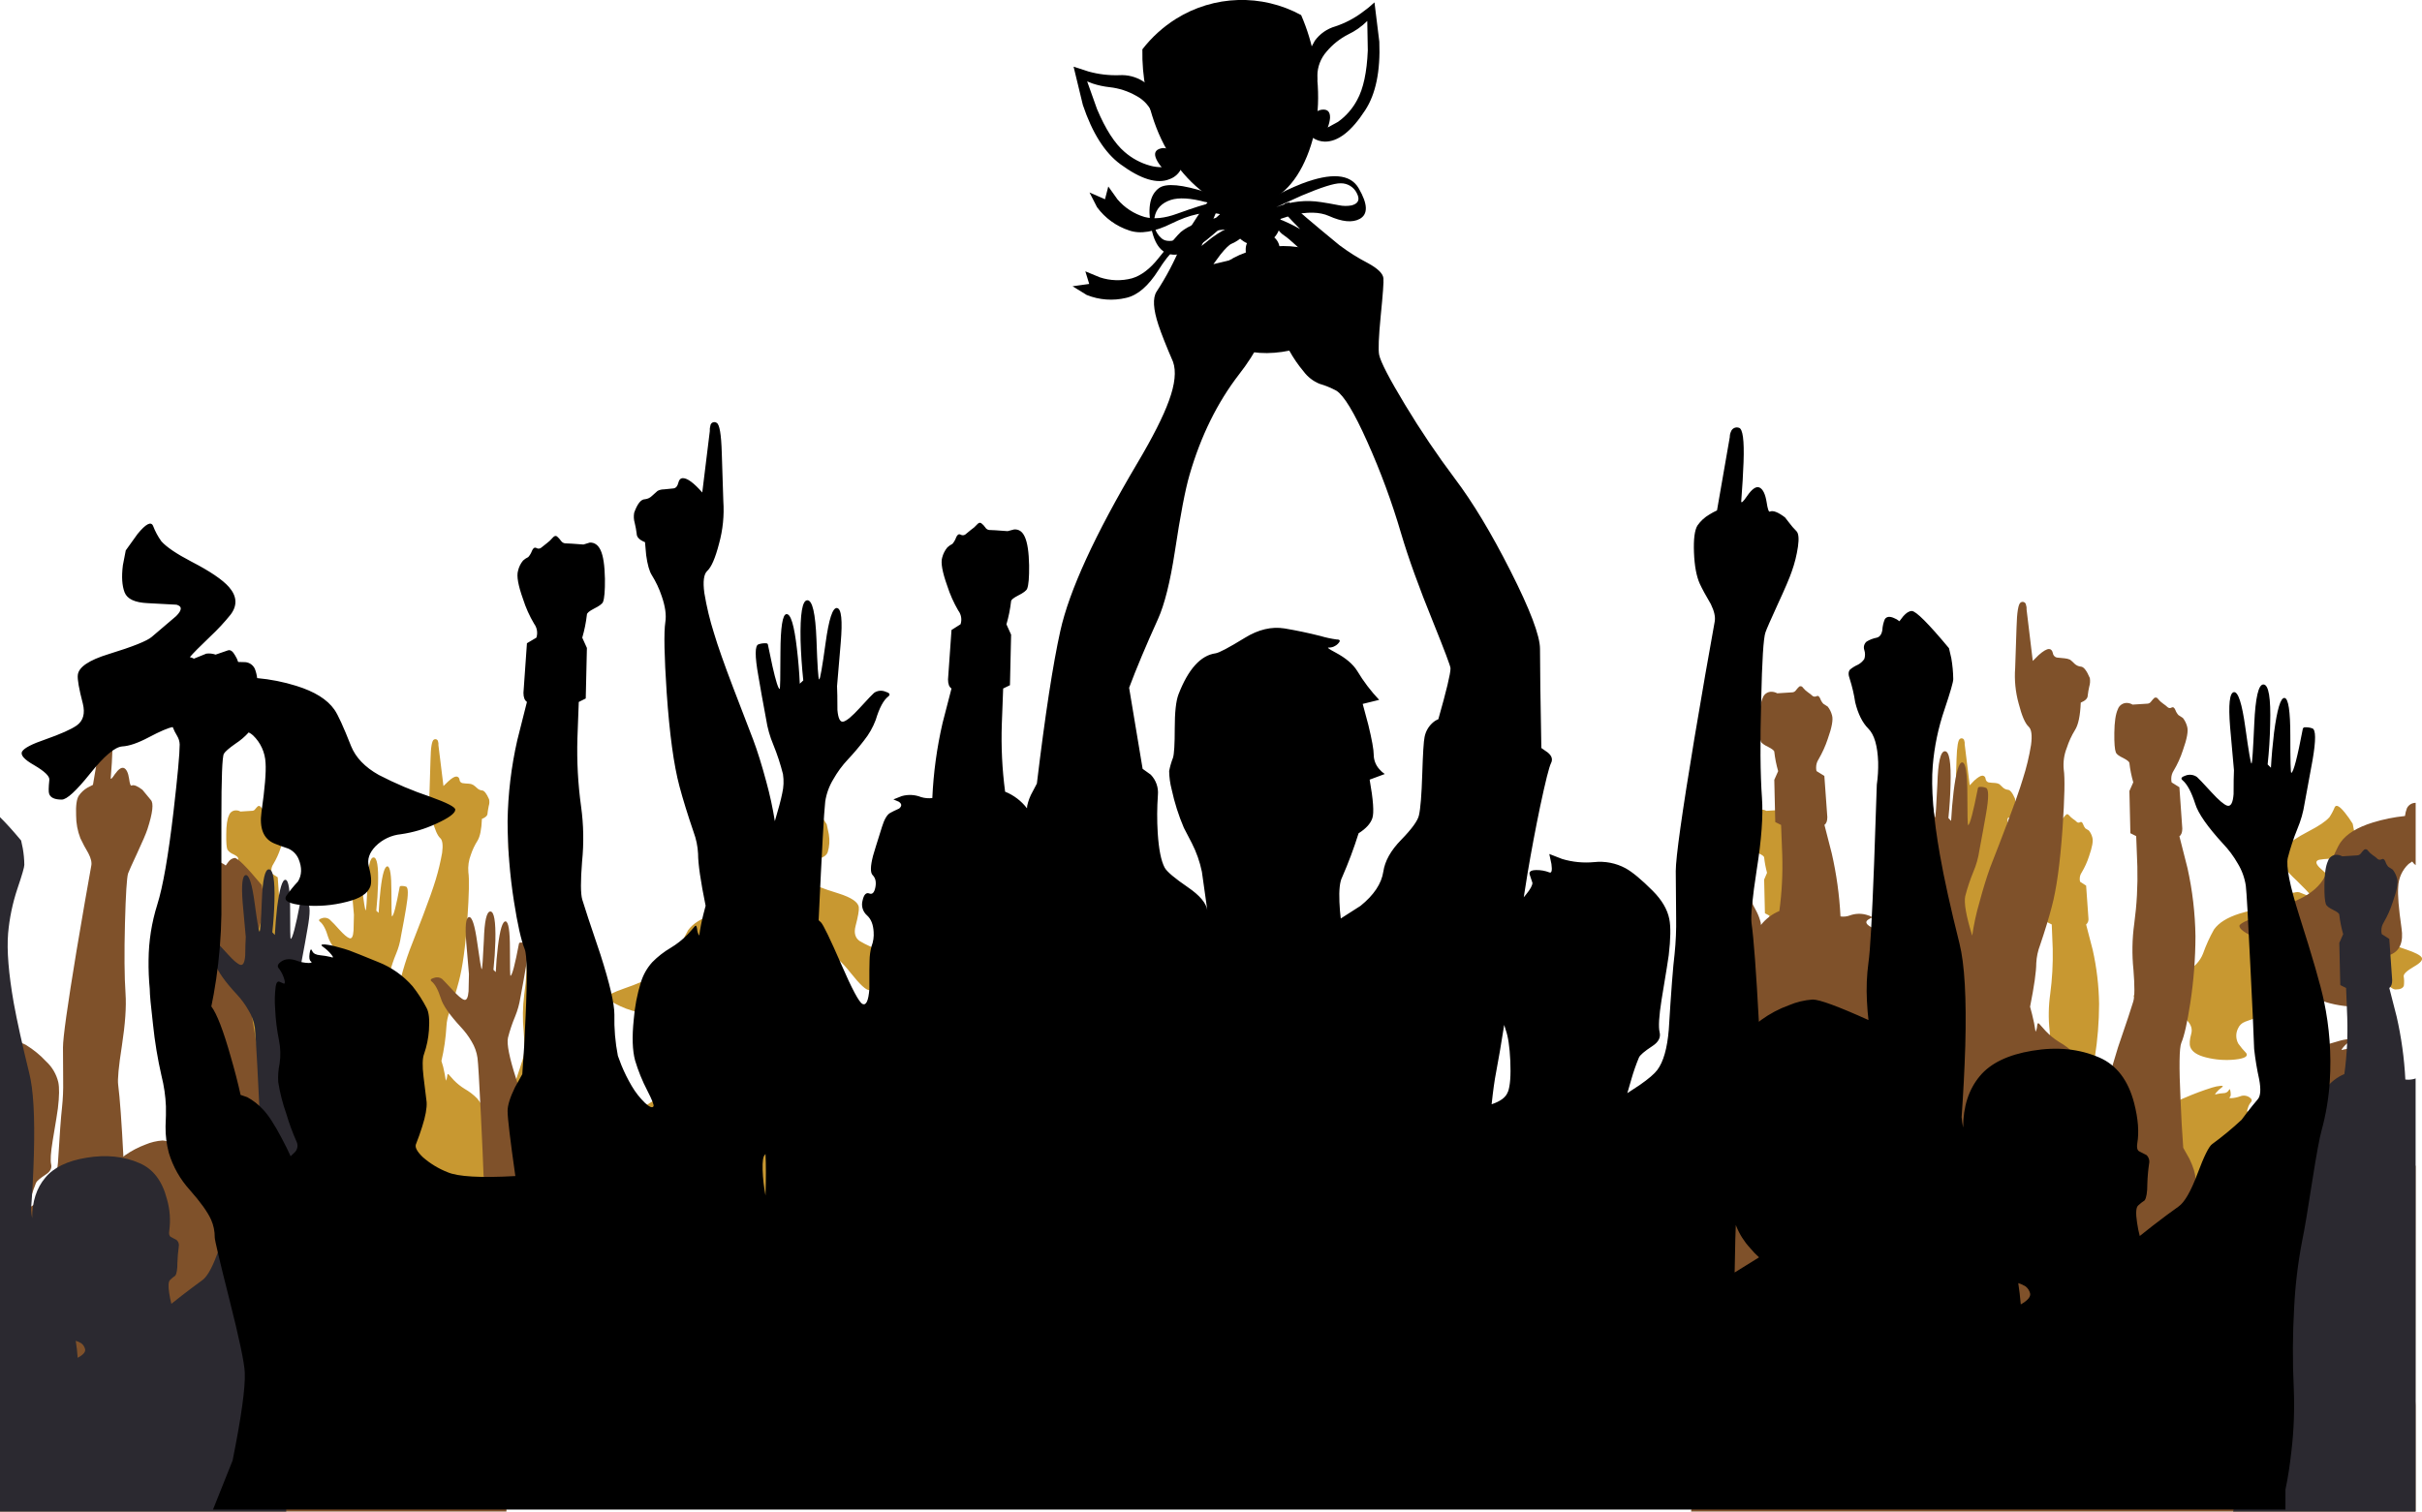 <?xml version="1.0" encoding="iso-8859-1"?>
<!-- Generator: Adobe Illustrator 20.1.0, SVG Export Plug-In . SVG Version: 6.00 Build 0)  -->
<svg version="1.0" id="Layer_1" xmlns="http://www.w3.org/2000/svg" xmlns:xlink="http://www.w3.org/1999/xlink" x="0px" y="0px"
	 viewBox="0 0 895.99 559.28" enable-background="new 0 0 895.99 559.28" xml:space="preserve">
<title>sports2_0008</title>
<path fill="#C89831" d="M861.61,302.51c-1.287,1.433-3.723,3.08-7.31,4.94c-4.587,2.387-7.69,4.487-9.31,6.3
	c-1.96,2.247-2.103,4.49-0.43,6.73c1.575,1.902,3.275,3.696,5.09,5.37c2.627,2.58,4.293,4.3,5,5.16l-1,0.36l-3.08-1.22
	c-0.448-0.099-0.912-0.099-1.36,0l-0.93,0.21l-3.08-1.07c-0.573-0.14-1.147,0.29-1.72,1.29l-0.72,1.58
	c-0.574-0.047-1.152-0.023-1.72,0.07c-1.008,0.079-1.903,0.678-2.36,1.58c-0.298,0.757-0.489,1.551-0.57,2.36
	c-3.259,0.26-6.479,0.884-9.6,1.86c-4.54,1.433-7.693,3.39-9.46,5.87c-1.605,2.844-2.961,5.822-4.05,8.9
	c-1.1,2.867-3.37,5.253-6.81,7.16c-4.109,2.107-8.371,3.903-12.75,5.37c-4.06,1.48-6.09,2.53-6.09,3.15c0,0.907,1.6,2.053,4.8,3.44
	c2.714,1.304,5.616,2.175,8.6,2.58c2.349,0.249,4.544,1.285,6.23,2.94c1.573,1.627,2.123,3.293,1.65,5
	c-0.62,2.247-0.74,3.893-0.36,4.94c0.62,1.767,2.553,3.057,5.8,3.87c3.509,0.896,7.148,1.164,10.75,0.79
	c3.533-0.38,4.92-1.167,4.16-2.36c-1.067-1.094-2.05-2.268-2.94-3.51c-0.965-1.726-1.018-3.817-0.14-5.59
	c0.482-1.153,1.414-2.06,2.58-2.51c0.713-0.287,1.837-0.693,3.37-1.22c2.72-1.1,3.77-3.703,3.15-7.81
	c-0.813-5.78-1.123-9.78-0.93-12c0.077-2.567,1.188-4.994,3.08-6.73c0.312-0.319,0.673-0.586,1.07-0.79
	c0.936,1.078,2.02,2.017,3.22,2.79c1.076,0.69,2.043,1.536,2.87,2.51c0.38,0.62,0.57,5.897,0.57,15.83v23.71
	c0.082,7.61,0.913,15.193,2.48,22.64c-1.387,1.813-3.01,5.97-4.87,12.47c-0.907,3.247-1.693,6.327-2.36,9.24
	c-1.627,0.287-3.467,1.53-5.52,3.73c-1.802,2.109-3.318,4.446-4.51,6.95l-2.22,4.51c-0.439-0.292-0.827-0.653-1.15-1.07
	c-0.606-0.751-0.719-1.786-0.29-2.65c0.972-2.191,1.81-4.438,2.51-6.73c0.886-2.542,1.555-5.155,2-7.81
	c0.051-1.512-0.07-3.025-0.36-4.51c-0.288-1.904-0.24-3.843,0.14-5.73c0.486-2.556,0.797-5.142,0.93-7.74
	c0.169-1.863,0.122-3.738-0.14-5.59c-0.193-0.907-0.503-1.263-0.93-1.07c-0.273,0.299-0.667,0.457-1.07,0.43
	c-0.287-0.093-0.263-0.593,0.07-1.5c0.224-0.791,0.616-1.524,1.15-2.15c0.48-0.62,0.267-1.217-0.64-1.79
	c-1.045-0.685-2.366-0.794-3.51-0.29c-1.038,0.363-2.122,0.578-3.22,0.64c-0.713-0.047-0.857-0.19-0.43-0.43
	c0.287-0.24,0.357-0.883,0.21-1.93c-0.147-1.047-0.36-1.237-0.64-0.57c-0.406,0.675-1.142,1.083-1.93,1.07
	c-0.869,0.04-1.733,0.161-2.58,0.36c-0.667,0.287-0.713,0.097-0.14-0.57c0.571-0.715,1.245-1.342,2-1.86
	c0.667-0.48,0.547-0.693-0.36-0.64c-1.07,0.098-2.127,0.312-3.15,0.64c-3.397,1.066-6.735,2.311-10,3.73
	c-3.29,1.274-6.219,3.334-8.53,6c-1.3,1.623-2.429,3.376-3.37,5.23c-0.573,1.053-0.763,2.893-0.57,5.52
	c0.119,1.977,0.506,3.928,1.15,5.8c0.427,1.1,0.497,2.987,0.21,5.66c-0.193,1.433-0.457,3.51-0.79,6.23c0,2.047,0.362,4.079,1.07,6
	c0.427,1.333,0.953,2.813,1.58,4.44c0.24,0.767-0.333,1.793-1.72,3.08c-1.808,1.553-3.868,2.788-6.09,3.65
	c-2.487,1.1-8.027,1.433-16.62,1c1.24-8.98,1.86-14.313,1.86-16c-0.188-2.036-0.798-4.012-1.79-5.8l-1.86-3.22
	c-0.333-4.587-0.597-9.29-0.79-14.11c-0.427-9.747-0.357-15.31,0.21-16.69c0.907-2.147,1.79-6.04,2.65-11.68
	c1.033-6.54,1.561-13.149,1.58-19.77c-0.096-6.73-0.886-13.432-2.36-20l-2.44-9.39c0.653-0.57,0.976-1.431,0.86-2.29l-0.86-12.11
	l-2.22-1.43c-0.103-0.347-0.15-0.708-0.14-1.07c-0.004-0.841,0.247-1.664,0.72-2.36c1.135-1.888,2.048-3.902,2.72-6
	c1.193-3.393,1.6-5.71,1.22-6.95c-0.228-0.947-0.669-1.83-1.29-2.58c-0.093-0.047-0.523-0.31-1.29-0.79
	c-0.382-0.469-0.673-1.005-0.86-1.58c-0.287-0.713-0.643-0.953-1.07-0.72c-0.345,0.242-0.805,0.242-1.15,0
	c-0.428-0.44-0.908-0.826-1.43-1.15c-0.553-0.391-1.056-0.848-1.5-1.36c-0.38-0.427-0.713-0.547-1-0.36
	c-0.365,0.325-0.7,0.684-1,1.07c-0.217,0.356-0.586,0.593-1,0.64l-4.51,0.29c-0.477-0.287-1.024-0.436-1.58-0.43
	c-1.2-0.044-2.283,0.716-2.65,1.86c-0.667,1.387-1,3.72-1,7c-0.047,2.96,0.097,4.847,0.43,5.66c0.552,0.781,1.325,1.38,2.22,1.72
	c1.1,0.567,1.65,1.037,1.65,1.41c0.219,1.916,0.603,3.81,1.15,5.66l-1.15,2.51l0.29,12.47l1.72,0.86l0.36,9
	c0.121,5.602-0.19,11.206-0.93,16.76c-0.636,4.51-0.707,9.082-0.21,13.61c0.38,4.773,0.357,7.877-0.07,9.31
	c-0.48,1.627-1.983,6.14-4.51,13.54c-2.3,7.147-3.45,12.053-3.45,14.72c0.081,3.411-0.208,6.821-0.86,10.17
	c-0.783,2.58-1.917,5.04-3.37,7.31c-0.91,1.57-2.019,3.015-3.3,4.3c-1.1,1-1.793,1.287-2.08,0.86c-0.193-0.287,0.307-1.6,1.5-3.94
	c1.244-2.354,2.249-4.826,3-7.38c0.704-3.287,0.826-6.671,0.36-10c-0.265-3.135-0.865-6.233-1.79-9.24
	c-0.528-1.843-1.484-3.536-2.79-4.94c-1.315-1.394-2.836-2.577-4.51-3.51c-1.461-0.904-2.805-1.986-4-3.22
	c-1-1.147-1.643-1.863-1.93-2.15c-0.287-0.287-0.477-0.047-0.57,0.72c-0.062,0.577-0.231,1.136-0.5,1.65
	c-0.213-1.741-0.547-3.465-1-5.16l-0.57-2.22c0.989-4.212,1.611-8.501,1.86-12.82c0.099-1.817,0.488-3.606,1.15-5.3
	c1.387-4.253,2.533-8.003,3.44-11.25c1.387-5.207,2.437-12.897,3.15-23.07c0.62-9.027,0.74-14.807,0.36-17.34
	c-0.237-2.188,0.058-4.401,0.86-6.45c0.62-1.805,1.438-3.536,2.44-5.16c0.953-1.527,1.503-4.227,1.65-8.1
	c1.387-0.527,2.08-1.22,2.08-2.08c0.116-0.892,0.283-1.777,0.5-2.65c0.223-0.817,0.271-1.673,0.14-2.51
	c-0.953-2.2-1.86-3.3-2.72-3.3c-0.673-0.088-1.301-0.389-1.79-0.86c-0.409-0.428-0.84-0.835-1.29-1.22
	c-0.491-0.251-1.029-0.397-1.58-0.43c-0.79-0.026-1.578-0.096-2.36-0.21c-0.637-0.158-1.1-0.706-1.15-1.36
	c-0.035-0.62-0.53-1.115-1.15-1.15c-0.667,0-1.667,0.597-3,1.79l-1.72,1.79l-1.86-15.19c0.054-0.435,0.006-0.877-0.14-1.29
	c-0.051-0.55-0.537-0.955-1.087-0.904c-0.178,0.016-0.348,0.08-0.493,0.184c-0.713,0.333-1.143,2.817-1.29,7.45
	c-0.193,7.213-0.313,11.13-0.36,11.75c-0.255,3.511,0.1,7.04,1.05,10.43c0.907,3.58,1.863,5.823,2.87,6.73
	c1.527,1.433,0.977,6.543-1.65,15.33c-0.907,3.107-2.483,7.597-4.73,13.47c-1.193,3.153-2.817,7.403-4.87,12.75
	c-1.295,3.375-2.396,6.82-3.3,10.32c-0.904,3.175-1.598,6.405-2.08,9.67c-1.72-5.827-2.387-9.697-2-11.61
	c0.615-2.44,1.403-4.833,2.36-7.16c0.869-2.013,1.471-4.131,1.79-6.3c0.86-4.393,1.503-7.927,1.93-10.6
	c0.86-4.92,0.837-7.523-0.07-7.81c-0.633-0.259-1.327-0.332-2-0.21l-0.29,0.21c-1.387,7.167-2.343,10.833-2.87,11
	c-0.147,0.047-0.217-2.953-0.21-9c0.007-6.047-0.493-9.177-1.5-9.39c-1-0.093-1.86,2.75-2.58,8.53
	c-0.333,2.867-0.573,5.757-0.72,8.67l-0.79-0.86c0.333-3.247,0.547-6.52,0.64-9.82c0.14-6.547-0.433-9.82-1.72-9.82
	c-1.287,0-2.027,3.223-2.22,9.67c-0.287,6.493-0.5,9.767-0.64,9.82s-0.667-2.907-1.58-8.88c-0.86-6-1.79-8.913-2.79-8.74
	s-1.31,3.017-0.93,8.53c0.24,2.913,0.55,6.497,0.93,10.75c-0.047,1.1-0.093,3.033-0.14,5.8c-0.14,2.2-0.64,3.157-1.5,2.87
	s-2.15-1.387-3.87-3.3c-2.1-2.247-3.293-3.49-3.58-3.73c-0.793-0.625-1.865-0.763-2.79-0.36c-1.053,0.333-1.293,0.717-0.72,1.15
	c1.1,0.953,2.127,2.887,3.08,5.8c0.667,2.293,2.937,5.54,6.81,9.74c1.36,1.494,2.56,3.126,3.58,4.87c1.058,1.674,1.74,3.557,2,5.52
	c0.287,2.433,0.813,12.153,1.58,29.16l-0.5,0.57c-0.573,0.573-2.24,4.013-5,10.32c-2.627,6.067-4.347,9.313-5.16,9.74
	c-0.953,0.48-1.527-0.737-1.72-3.65v-4.59c0.118-2.001-0.074-4.008-0.57-5.95c-0.41-1.147-0.58-2.365-0.5-3.58
	c-0.032-1.505,0.567-2.955,1.65-4c1.033-0.907,1.45-2.329,1.07-3.65c-0.287-1.48-0.837-2.053-1.65-1.72
	c-0.813,0.333-1.313-0.167-1.5-1.5c-0.353-1.042-0.107-2.193,0.64-3c0.62-0.62,0.597-2.22-0.07-4.8
	c-0.093-0.38-0.833-2.743-2.22-7.09c-0.573-1.86-1.24-3.007-2-3.44c-0.809-0.19-1.567-0.555-2.22-1.07
	c-0.447-0.23-0.622-0.779-0.392-1.226c0.099-0.192,0.262-0.342,0.462-0.424c0.409-0.297,0.87-0.515,1.36-0.64
	c-0.618-0.372-1.294-0.639-2-0.79c-1.582-0.435-3.262-0.362-4.8,0.21c-0.869,0.318-1.803,0.418-2.72,0.29
	c-0.279-6.227-1.143-12.414-2.58-18.48l-2.15-8.45c0.653-0.57,0.976-1.431,0.86-2.29l-0.86-12.18l-2.34-1.45
	c-0.103-0.347-0.15-0.708-0.14-1.07c-0.004-0.841,0.247-1.664,0.72-2.36c1.154-1.878,2.068-3.894,2.72-6
	c1.193-3.393,1.6-5.71,1.22-6.95c-0.189-0.947-0.608-1.833-1.22-2.58l-1.29-0.86c-0.375-0.444-0.666-0.952-0.86-1.5
	c-0.333-0.713-0.717-0.953-1.15-0.72c-0.345,0.242-0.805,0.242-1.15,0c-0.394-0.449-0.852-0.836-1.36-1.15
	c-0.556-0.387-1.06-0.844-1.5-1.36c-0.211-0.378-0.674-0.533-1.07-0.36c-0.39,0.299-0.728,0.661-1,1.07
	c-0.2,0.341-0.54,0.575-0.93,0.64l-4.59,0.29c-0.477-0.287-1.024-0.436-1.58-0.43c-1.192-0.018-2.261,0.733-2.65,1.86
	c-0.667,1.387-1,3.703-1,6.95c-0.147,1.921-0.002,3.853,0.43,5.73c0.552,0.781,1.325,1.38,2.22,1.72
	c1.193,0.573,1.79,1.05,1.79,1.43c0.21,1.911,0.568,3.804,1.07,5.66l-1.07,2.51l0.29,12.47l1.65,0.86l0.36,8.74
	c0.161,5.554-0.126,11.112-0.86,16.62c-2.129,0.845-3.986,2.255-5.37,4.08l-0.07-0.64c-0.238-1.21-0.674-2.372-1.29-3.44l-1.07-1.93
	l-1.15-9.1v187.62h203.83l-4.8-12c-2.1-11.333-3.1-18.547-3-21.64c0.093-2.293,1.36-8.263,3.8-17.91
	c2.44-9.647,3.633-14.757,3.58-15.33c-0.015-1.507,0.302-2.999,0.93-4.37c1.391-2.671,3.151-5.132,5.23-7.31
	c3.868-4.279,5.991-9.852,5.95-15.62c-0.093-2-0.117-3.647-0.07-4.94c0.09-2.566,0.476-5.113,1.15-7.59
	c0.939-4.112,1.634-8.276,2.08-12.47c0.527-4.633,0.79-7.593,0.79-8.88c0.242-2.355,0.339-4.723,0.29-7.09
	c-0.023-4.619-0.748-9.208-2.15-13.61c-1.387-4.347-2.72-11.963-4-22.85c-1-8.74-1.5-14.257-1.5-16.55
	c0.017-0.739,0.239-1.459,0.64-2.08c0.573-1.1,0.93-1.817,1.07-2.15c2.062,0.566,4.036,1.411,5.87,2.51
	c1.998,1.18,4.217,1.936,6.52,2.22c1.813,0.093,4.44,2.313,7.88,6.66c3.44,4.347,5.773,6.473,7,6.38c1.767,0,2.793-0.477,3.08-1.43
	c0.146-1.144,0.122-2.303-0.07-3.44c-0.093-0.86,1.173-2.053,3.8-3.58c2.433-1.387,3.39-2.51,2.87-3.37
	c-0.52-0.86-2.407-1.84-5.66-2.94c-2.686-0.832-5.262-1.988-7.67-3.44c-1.627-1.193-2.127-3.01-1.5-5.45
	c0.907-3.68,1.313-6.013,1.22-7c-0.24-1.913-2.797-3.633-7.67-5.16c-5.92-1.813-9.453-3.223-10.6-4.23
	c-3.06-2.487-5.043-4.183-5.95-5.09c-1.48-1.527-1.503-2.483-0.07-2.87c2.314-0.365,4.661-0.486,7-0.36
	c3.2-0.193,5.11-1.077,5.73-2.65c0.659-2.158,0.782-4.444,0.36-6.66l-0.72-3.65c-0.868-1.421-1.826-2.783-2.87-4.08
	c-2-2.487-3.267-3.153-3.8-2c-0.551,1.362-1.248,2.659-2.08,3.87 M713.73,457.19c-0.062,2.117-0.303,4.224-0.72,6.3
	c-0.093-4.54-0.093-7.93,0-10.17l0.14,0.14C713.583,453.82,713.777,455.063,713.73,457.19z"/>
<path fill="#C89831" d="M96.51,298.64c-0.211-0.378-0.674-0.533-1.07-0.36c-0.365,0.325-0.7,0.684-1,1.07
	c-0.217,0.356-0.586,0.593-1,0.64l-4.51,0.29c-0.477-0.287-1.024-0.436-1.58-0.43c-1.2-0.044-2.283,0.716-2.65,1.86
	c-0.667,1.387-1,3.72-1,7c-0.047,2.96,0.097,4.847,0.43,5.66c0.552,0.781,1.325,1.38,2.22,1.72c1.147,0.573,1.72,1.05,1.72,1.43
	c0.219,1.916,0.603,3.81,1.15,5.66l-1.15,2.51l0.29,12.47l1.7,0.84l0.36,8.74c0.161,5.554-0.126,11.112-0.86,16.62
	c-2.129,0.845-3.986,2.255-5.37,4.08l-0.07-0.64c-0.283-1.197-0.716-2.353-1.29-3.44l-1.07-1.93l-1.15-9.1V541h203.82l-4.8-12
	c-2.147-10.84-3.147-18.053-3-21.64c0.047-2.34,1.29-8.31,3.73-17.91c2.44-9.6,3.653-14.717,3.64-15.35
	c-0.024-1.508,0.294-3.002,0.93-4.37c1.414-2.656,3.172-5.114,5.23-7.31c3.868-4.279,5.991-9.852,5.95-15.62
	c-0.093-2-0.14-3.647-0.14-4.94c0.137-2.561,0.522-5.103,1.15-7.59c0.939-4.112,1.634-8.276,2.08-12.47
	c0.527-4.587,0.79-7.523,0.79-8.81c0.243-2.378,0.34-4.77,0.29-7.16c-0.023-4.619-0.748-9.208-2.15-13.61
	c-1.387-4.347-2.72-11.963-4-22.85c-1-8.74-1.5-14.257-1.5-16.55c0.032-0.737,0.253-1.453,0.64-2.08
	c0.435-0.675,0.794-1.396,1.07-2.15c2.086,0.57,4.086,1.414,5.95,2.51c1.998,1.18,4.217,1.936,6.52,2.22
	c1.813,0.093,4.44,2.313,7.88,6.66c3.44,4.347,5.757,6.473,6.95,6.38c1.767,0,2.817-0.477,3.15-1.43
	c0.146-1.144,0.122-2.303-0.07-3.44c-0.093-0.86,1.173-2.053,3.8-3.58c2.433-1.387,3.39-2.51,2.87-3.37s-2.407-1.84-5.66-2.94
	c-2.711-0.826-5.31-1.982-7.74-3.44c-1.627-1.147-2.127-2.963-1.5-5.45c0.953-3.627,1.36-5.96,1.22-7
	c-0.193-1.913-2.723-3.633-7.59-5.16c-5.92-1.813-9.453-3.223-10.6-4.23c-3.107-2.487-5.107-4.183-6-5.09
	c-1.48-1.48-1.503-2.41-0.07-2.79c2.344-0.374,4.718-0.518,7.09-0.43c3.153-0.193,5.04-1.077,5.66-2.65
	c0.663-2.156,0.811-4.437,0.43-6.66l-0.78-3.7c-0.868-1.421-1.826-2.783-2.87-4.08c-2-2.433-3.267-3.077-3.8-1.93
	c-0.517,1.355-1.217,2.634-2.08,3.8c-1.287,1.433-3.747,3.08-7.38,4.94c-4.633,2.433-7.713,4.56-9.24,6.38
	c-1.96,2.247-2.103,4.49-0.43,6.73c1.553,1.893,3.223,3.686,5,5.37c2.627,2.533,4.293,4.23,5,5.09l-1,0.36l-3.05-1.21
	c-0.424-0.1-0.866-0.1-1.29,0l-0.93,0.21c-1.004-0.398-2.033-0.732-3.08-1c-0.573-0.193-1.17,0.237-1.79,1.29l-0.72,1.58
	c-0.574-0.047-1.152-0.023-1.72,0.07c-1.012,0.069-1.91,0.671-2.36,1.58c-0.312,0.728-0.505,1.501-0.57,2.29
	c-3.257,0.279-6.475,0.902-9.6,1.86c-4.487,1.433-7.617,3.39-9.39,5.87c-1.601,2.885-2.965,5.895-4.08,9
	c-1.147,2.867-3.44,5.23-6.88,7.09c-4.074,2.153-8.314,3.975-12.68,5.45c-4.06,1.433-6.09,2.46-6.09,3.08
	c0,0.907,1.577,2.077,4.73,3.51c2.731,1.261,5.626,2.13,8.6,2.58c2.347,0.203,4.55,1.218,6.23,2.87c1.573,1.627,2.123,3.293,1.65,5
	c-0.573,2.293-0.67,3.94-0.29,4.94c0.62,1.767,2.553,3.057,5.8,3.87c3.484,0.898,7.101,1.166,10.68,0.79
	c3.533-0.333,4.92-1.097,4.16-2.29c-1.035-1.104-1.994-2.277-2.87-3.51c-1.011-1.714-1.064-3.828-0.14-5.59
	c0.467-1.139,1.371-2.043,2.51-2.51c1.097-0.475,2.223-0.882,3.37-1.22c2.72-1.147,3.793-3.773,3.22-7.88
	c-0.674-3.964-1.009-7.979-1-12c0.126-2.593,1.256-5.035,3.15-6.81l1-0.79c0.934,1.08,2.018,2.019,3.22,2.79
	c1.076,0.69,2.043,1.536,2.87,2.51c0.427,0.667,0.64,5.97,0.64,15.91v23.71c0.091,7.584,0.908,15.142,2.44,22.57
	c-1.387,1.813-2.987,5.97-4.8,12.47c-0.907,3.247-1.693,6.327-2.36,9.24c-1.627,0.287-3.467,1.53-5.52,3.73
	c-1.794,2.131-3.334,4.464-4.59,6.95l-2.22,4.51c-0.402-0.308-0.762-0.668-1.07-1.07c-0.648-0.7-0.791-1.729-0.36-2.58
	c0.573-1.24,1.41-3.483,2.51-6.73c0.883-2.567,1.552-5.203,2-7.88c0.063-1.486-0.034-2.975-0.29-4.44
	c-0.335-1.921-0.311-3.888,0.07-5.8c0.492-2.555,0.802-5.141,0.93-7.74c0.158-1.861,0.135-3.733-0.07-5.59
	c-0.193-0.907-0.503-1.263-0.93-1.07c-0.298,0.311-0.721,0.47-1.15,0.43c-0.287-0.093-0.263-0.593,0.07-1.5
	c0.284-0.766,0.671-1.489,1.15-2.15c0.48-0.62,0.29-1.217-0.57-1.79c-1.045-0.685-2.366-0.794-3.51-0.29
	c-1.038,0.363-2.122,0.578-3.22,0.64c-0.667,0-0.833-0.143-0.5-0.43c0.333-0.287,0.43-0.93,0.29-1.93
	c-0.14-1.053-0.353-1.22-0.64-0.5c-0.404,0.67-1.15,1.056-1.93,1c-0.869,0.081-1.731,0.225-2.58,0.43
	c-0.667,0.287-0.713,0.073-0.14-0.64c0.56-0.701,1.209-1.326,1.93-1.86c1.333-0.953,0.187-0.953-3.44,0
	c-3.428,1.07-6.799,2.315-10.1,3.73c-3.241,1.323-6.133,3.376-8.45,6c-1.332,1.614-2.485,3.368-3.44,5.23
	c-0.573,1.053-0.74,2.893-0.5,5.52c0.109,1.978,0.496,3.93,1.15,5.8c0.427,1.053,0.473,2.94,0.14,5.66
	c-0.193,1.433-0.457,3.51-0.79,6.23c0.018,2.053,0.408,4.086,1.15,6c0.427,1.333,0.927,2.813,1.5,4.44
	c0.24,0.767-0.333,1.793-1.72,3.08c-1.775,1.573-3.804,2.834-6,3.73c-2.667,1.147-8.23,1.457-16.69,0.93
	c1.24-8.98,1.86-14.313,1.86-16c-0.176-2.039-0.786-4.017-1.79-5.8l-1.79-3.3c-0.333-4.587-0.597-9.29-0.79-14.11
	c-0.427-9.747-0.357-15.31,0.21-16.69c0.86-2.1,1.72-5.993,2.58-11.68c1.031-6.516,1.559-13.103,1.58-19.7
	c-0.094-6.75-0.885-13.472-2.36-20.06l-2.36-9.39c0.645-0.546,0.969-1.382,0.86-2.22l-0.86-12.18l-2.29-1.43
	c-0.103-0.347-0.15-0.708-0.14-1.07c-0.011-0.821,0.241-1.623,0.72-2.29c1.143-1.916,2.056-3.96,2.72-6.09
	c1.193-3.393,1.6-5.71,1.22-6.95c-0.238-0.909-0.652-1.762-1.22-2.51c0,0-0.48-0.33-1.29-0.86c-0.381-0.469-0.673-1.005-0.86-1.58
	c-0.333-0.713-0.717-0.953-1.15-0.72c-0.345,0.242-0.805,0.242-1.15,0c-0.394-0.449-0.852-0.836-1.36-1.15
	c-0.556-0.387-1.06-0.844-1.5-1.36c-0.236-0.348-0.691-0.471-1.07-0.29c-0.365,0.325-0.7,0.684-1,1.07
	c-0.234,0.327-0.6,0.535-1,0.57l-4.51,0.29c-0.477-0.287-1.024-0.436-1.58-0.43c-1.192-0.018-2.261,0.733-2.65,1.86
	c-0.667,1.387-1,3.72-1,7c-0.147,1.921-0.002,3.853,0.43,5.73c0.577,0.741,1.344,1.311,2.22,1.65c1.147,0.573,1.72,1.05,1.72,1.43
	c0.219,1.916,0.603,3.81,1.15,5.66l-1.15,2.58l0.29,12.39l1.72,0.86l0.36,9c0.17,5.606-0.141,11.217-0.93,16.77
	c-0.588,4.514-0.658,9.08-0.21,13.61c0.38,4.773,0.357,7.877-0.07,9.31c-0.427,1.627-1.907,6.14-4.44,13.54
	c-2.293,7.167-3.44,12.087-3.44,14.76c0.086,3.411-0.203,6.822-0.86,10.17c-0.837,2.593-1.993,5.072-3.44,7.38
	c-0.921,1.541-2.029,2.962-3.3,4.23c-1.1,1-1.767,1.287-2,0.86c-0.193-0.287,0.307-1.6,1.5-3.94c1.244-2.354,2.249-4.826,3-7.38
	c0.656-3.292,0.778-6.669,0.36-10c-0.265-3.135-0.865-6.233-1.79-9.24c-0.566-1.827-1.518-3.512-2.79-4.94
	c-1.361-1.376-2.906-2.557-4.59-3.51c-1.461-0.904-2.805-1.986-4-3.22c-1-1.147-1.643-1.863-1.93-2.15
	c-0.287-0.287-0.453-0.047-0.5,0.72c-0.062,0.577-0.231,1.136-0.5,1.65c-0.24-1.627-0.573-3.347-1-5.16l-0.64-2.15
	c0.988-4.239,1.61-8.555,1.86-12.9c0.099-1.817,0.488-3.606,1.15-5.3c1.387-4.06,2.533-7.81,3.44-11.25
	c1.387-5.207,2.437-12.897,3.15-23.07c0.62-9.12,0.74-14.9,0.36-17.34c-0.184-2.193,0.134-4.398,0.93-6.45
	c0.6-1.813,1.42-3.546,2.44-5.16c0.953-1.527,1.503-4.227,1.65-8.1c1.387-0.527,2.08-1.22,2.08-2.08c0-0.24,0.143-1.123,0.43-2.65
	c0.275-0.808,0.324-1.676,0.14-2.51c-0.953-2.2-1.837-3.3-2.65-3.3c-0.679-0.069-1.312-0.373-1.79-0.86
	c-0.456-0.448-0.956-0.849-1.49-1.2c-0.485-0.266-1.027-0.414-1.58-0.43c-0.79-0.026-1.578-0.096-2.36-0.21
	c-0.609-0.136-1.049-0.667-1.07-1.29c-0.035-0.62-0.53-1.115-1.15-1.15c-0.713,0-1.713,0.597-3,1.79l-1.79,1.72l-1.86-15.12
	c0.051-0.458,0.003-0.922-0.14-1.36c-0.077-0.547-0.584-0.927-1.13-0.85c-0.131,0.018-0.256,0.063-0.37,0.13
	c-0.767,0.333-1.197,2.817-1.29,7.45c-0.24,7.74-0.36,11.68-0.36,11.82c-0.25,3.518,0.088,7.053,1,10.46
	c0.953,3.58,1.933,5.823,2.94,6.73c0.86,0.767,1.1,2.583,0.72,5.45c-0.589,3.341-1.377,6.643-2.36,9.89
	c-0.953,3.153-2.53,7.62-4.73,13.4c-1.193,3.153-2.84,7.403-4.94,12.75c-1.245,3.384-2.32,6.828-3.22,10.32
	c-0.9,3.199-1.595,6.452-2.08,9.74c-1.813-5.76-2.507-9.64-2.08-11.64c0.645-2.467,1.461-4.886,2.44-7.24
	c0.835-1.995,1.413-4.089,1.72-6.23c0.86-4.44,1.503-7.973,1.93-10.6c0.86-5.013,0.837-7.64-0.07-7.88
	c-0.644-0.21-1.326-0.282-2-0.21l-0.29,0.21c-1.333,7.213-2.29,10.88-2.87,11c-0.147,0.047-0.217-2.987-0.21-9.1
	s-0.47-9.243-1.43-9.39c-1.053-0.093-1.913,2.75-2.58,8.53c-0.333,2.867-0.573,5.757-0.72,8.67l-0.86-0.79
	c0.333-3.293,0.547-6.567,0.64-9.82c0.193-6.593-0.357-9.89-1.65-9.89c-1.293,0-2.027,3.247-2.2,9.74
	c-0.287,6.493-0.527,9.767-0.72,9.82s-0.693-2.907-1.5-8.88c-0.86-6-1.817-8.913-2.87-8.74s-1.357,3.04-0.91,8.6
	c0.24,2.867,0.55,6.427,0.93,10.68c-0.047,1.1-0.093,3.033-0.14,5.8c-0.14,2.2-0.64,3.157-1.5,2.87c-0.86-0.287-2.15-1.387-3.87-3.3
	c-1.129-1.304-2.324-2.549-3.58-3.73c-0.813-0.576-1.858-0.71-2.79-0.36c-1.053,0.333-1.293,0.74-0.72,1.22
	c1.193,0.907,2.22,2.84,3.08,5.8c0.767,2.34,3.06,5.587,6.88,9.74c1.381,1.476,2.583,3.111,3.58,4.87
	c1.022,1.666,1.702,3.519,2,5.45c0.287,2.487,0.813,12.23,1.58,29.23l-0.57,0.5c-0.573,0.573-2.22,4.013-4.94,10.32
	c-2.667,6.067-4.41,9.313-5.23,9.74c-0.953,0.48-1.527-0.737-1.72-3.65v-4.51c0-3.06-0.19-5.043-0.57-5.95
	c-0.403-1.148-0.573-2.365-0.5-3.58c-0.023-1.527,0.572-2.998,1.65-4.08c1.05-0.897,1.496-2.314,1.15-3.65
	c-0.333-1.48-0.907-2.053-1.72-1.72c-0.813,0.333-1.29-0.167-1.43-1.5c-0.338-1.032-0.123-2.164,0.57-3c0.62-0.62,0.62-2.22,0-4.8
	c-0.193-0.667-0.933-3.03-2.22-7.09c-0.573-1.813-1.24-2.96-2-3.44c-0.81-0.19-1.567-0.555-2.22-1.07
	c-0.448-0.203-0.647-0.73-0.444-1.178c0.1-0.221,0.286-0.391,0.514-0.472c0.377-0.307,0.818-0.525,1.29-0.64
	c-0.618-0.372-1.294-0.639-2-0.79c-1.559-0.435-3.216-0.361-4.73,0.21c-0.894,0.316-1.85,0.415-2.79,0.29
	c-0.279-6.227-1.143-12.414-2.58-18.48l-2.22-8.53c0.653-0.57,0.976-1.431,0.86-2.29l-0.86-12.11l-2.22-1.43
	c-0.103-0.347-0.15-0.708-0.14-1.07c-0.004-0.841,0.247-1.664,0.72-2.36c1.135-1.888,2.048-3.902,2.72-6
	c1.193-3.393,1.6-5.71,1.22-6.95c-0.228-0.947-0.669-1.83-1.29-2.58c-0.093-0.047-0.523-0.31-1.29-0.79
	c-0.367-0.479-0.657-1.012-0.86-1.58c-0.287-0.713-0.643-0.953-1.07-0.72c-0.345,0.242-0.805,0.242-1.15,0
	c-0.433-0.43-0.916-0.806-1.44-1.12C97.402,299.616,96.921,299.158,96.51,298.64 M149.24,457.55c-0.104,2.117-0.368,4.223-0.79,6.3
	c-0.093-4.633-0.093-8.05,0-10.25l0.21,0.21C149.093,454.15,149.287,455.397,149.24,457.55L149.24,457.55z"/>
<path fill="#7F512A" d="M40.26,268.12c-0.914-0.331-1.923,0.141-2.255,1.055c-0.002,0.005-0.004,0.01-0.005,0.015l-3.61,21.21
	c-0.62,0.287-1.313,0.643-2.08,1.07c-1.251,0.739-2.326,1.743-3.15,2.94c-0.813,1.24-1.147,3.677-1,7.31
	c-0.001,2.89,0.534,5.756,1.58,8.45c0.887,1.888,1.868,3.731,2.94,5.52c1,1.913,1.357,3.49,1.07,4.73
	c-1.333,7.333-3.15,17.817-5.45,31.45c-3.333,20.153-5,32.047-5,35.68c0,2.913,0.023,7.093,0.07,12.54
	c0.059,3.252-0.085,6.505-0.43,9.74c-0.38,3.293-0.88,10.1-1.5,20.42c-0.48,5.06-1.53,8.667-3.15,10.82
	c-1.37,1.533-2.937,2.878-4.66,4l-3.37,2.15c0.823-3.262,1.852-6.468,3.08-9.6c0.287-0.62,1.503-1.647,3.65-3.08
	c1.627-1.053,2.27-2.297,1.93-3.73s-0.15-4.347,0.57-8.74c1.193-7.067,1.837-11.067,1.93-12c0.527-4.44,0.573-7.663,0.14-9.67
	c-0.707-2.948-2.277-5.619-4.51-7.67c-2.159-2.317-4.617-4.335-7.31-6c-2.564-1.452-5.521-2.057-8.45-1.73
	c-0.428,0.056-0.859,0.079-1.29,0.07v174.21h187.35v-5.37c1.768-8.963,2.513-18.099,2.22-27.23c-0.333-7.333-0.31-14.593,0.07-21.78
	c0.315-5.988,1.033-11.948,2.15-17.84c0.667-3.06,1.597-8.53,2.79-16.41c1.1-6.927,1.913-11.37,2.44-13.33
	c1.195-4.403,1.939-8.916,2.22-13.47c0.472-7.179-0.06-14.388-1.58-21.42c-0.907-4.347-3.127-12.037-6.66-23.07
	c-2.58-8-3.607-13.133-3.08-15.4c0.687-2.689,1.573-5.323,2.65-7.88c0.906-2.211,1.554-4.52,1.93-6.88
	c0.907-4.827,1.6-8.697,2.08-11.61c0.953-5.447,0.93-8.29-0.07-8.53c-0.711-0.252-1.468-0.35-2.22-0.29l-0.29,0.29
	c-1.48,7.833-2.53,11.833-3.15,12c-0.147,0.047-0.217-3.25-0.21-9.89s-0.52-10.057-1.58-10.25c-1.147-0.093-2.103,3.01-2.87,9.31
	c-0.38,3.153-0.643,6.307-0.79,9.46l-0.86-0.86c0.38-3.58,0.62-7.163,0.72-10.75c0.147-7.213-0.473-10.82-1.86-10.82
	s-2.187,3.533-2.4,10.6c-0.333,7.12-0.597,10.703-0.79,10.75s-0.743-3.2-1.65-9.74c-0.907-6.547-1.933-9.723-3.08-9.53
	c-1.147,0.193-1.48,3.297-1,9.31c0.24,3.2,0.573,7.117,1,11.75c-0.047,1.193-0.093,3.32-0.14,6.38
	c-0.193,2.387-0.743,3.437-1.65,3.15c-0.907-0.287-2.34-1.503-4.3-3.65c-2.293-2.487-3.583-3.847-3.87-4.08
	c-0.874-0.621-2.004-0.757-3-0.36c-1.193,0.333-1.48,0.763-0.86,1.29c1.24,0.953,2.387,3.053,3.44,6.3
	c0.767,2.58,3.25,6.14,7.45,10.68c1.516,1.607,2.838,3.386,3.94,5.3c1.115,1.834,1.847,3.875,2.15,6c0.24,1.727,0.66,8.8,1.26,21.22
	c0.527,10.793,0.86,18.387,1,22.78c0.287,2.744,0.718,5.471,1.29,8.17c0.527,2.72,0.407,4.51-0.36,5.37l-4.37,5.45
	c-2.497,2.347-5.128,4.547-7.88,6.59c-0.86,0.573-2.173,3.24-3.94,8s-3.487,7.697-5.16,8.81c-1.86,1.333-4.153,3.053-6.88,5.16
	l-3.51,2.79c-0.287-1.147-0.55-2.34-0.79-3.58c-0.38-2.487-0.283-4.017,0.29-4.59c0.48-0.427,1.077-0.903,1.79-1.43
	c0.48-0.667,0.72-2.147,0.72-4.44c0.057-1.799,0.224-3.592,0.5-5.37c0.203-0.859-0.072-1.76-0.72-2.36c-1-0.527-1.667-0.883-2-1.07
	c-0.527-0.287-0.693-0.98-0.5-2.08c0.484-3.623,0.215-7.306-0.79-10.82c-1.627-6.16-4.757-10.267-9.39-12.32
	c-5.705-2.378-11.989-3.001-18.05-1.79c-6.547,1.053-11.25,3.323-14.11,6.81c-2.86,3.487-4.363,8.097-4.51,13.83l-0.36-2.79
	c0.48-6.307,0.813-12.683,1-19.13c0.333-12.8-0.193-21.993-1.58-27.58c-5.587-22.16-8-38.09-7.24-47.79
	c0.438-5.197,1.52-10.32,3.22-15.25c1.573-4.667,2.36-7.39,2.36-8.17c-0.026-1.9-0.217-3.793-0.57-5.66l-0.57-2.72
	c-5.54-6.667-8.873-10-10-10c-0.925,0.147-1.752,0.663-2.29,1.43l-1,1.36c-0.46-0.371-0.963-0.683-1.5-0.93
	c-1.147-0.48-1.933-0.36-2.36,0.36c-0.403,0.933-0.646,1.927-0.72,2.94c-0.038,0.956-0.669,1.787-1.58,2.08
	c-0.966,0.14-1.893,0.481-2.72,1c-0.66,0.57-0.906,1.486-0.62,2.31c0.294,0.759,0.294,1.601,0,2.36
	c-0.408,0.637-0.977,1.155-1.65,1.5c-0.786,0.334-1.512,0.793-2.15,1.36c-0.527,0.527-0.55,1.387-0.07,2.58
	c0.641,2.035,1.12,4.119,1.43,6.23c0.503,2.639,1.717,5.09,3.51,7.09c1.627,1.627,2.487,4.627,2.58,9
	c0.057,2.037-0.064,4.074-0.36,6.09l-0.63,21.19c-0.573,14.713-1.1,23.58-1.58,26.6c-0.718,5.158-0.718,10.392,0,15.55
	c-8.12-3.7-13.11-5.55-14.97-5.55c-2.169,0.143-4.299,0.651-6.3,1.5c-2.692,1.001-5.243,2.345-7.59,4l-0.57,0.5
	c-0.667-12.893-1.31-21.753-1.93-26.58c-0.287-1.96,0.167-6.76,1.36-14.4c1.24-8.073,1.693-14.52,1.36-19.34
	c-0.427-6.26-0.497-14.977-0.21-26.15c0.287-10.667,0.67-16.78,1.15-18.34c0.287-0.813,1.41-3.32,3.37-7.52s3.227-7.16,3.8-8.88
	c1.96-6.067,2.367-9.673,1.22-10.82l-3.08-3.73c-1.86-1.433-3.193-1.96-4-1.58c-0.38,0.193-0.69-0.643-0.93-2.51
	c-0.333-2.2-0.953-3.513-1.86-3.94c-0.907-0.427-2.053,0.337-3.44,2.29c-1,1.527-1.5,2.003-1.5,1.43c0.333-4,0.547-7.533,0.64-10.6
	c0.193-5.873-0.237-8.953-1.29-9.24 M118.69,501.09c0.24,0.953-0.597,1.953-2.51,3c-0.193-2.1-0.433-4.033-0.72-5.8
	c0.714,0.195,1.39,0.51,2,0.93c0.6,0.469,1.029,1.123,1.22,1.86 M45.68,491.48c-2,1.287-4.197,2.62-6.59,4
	c0.24-8.26,0.36-12.533,0.36-12.82l0.14,0.5c0.827,2.156,2.051,4.137,3.61,5.84c0.753,0.893,1.569,1.732,2.44,2.51L45.68,491.48z"/>
<path fill="#7F512A" d="M893.63,297.06c-1.368-0.005-2.618,0.772-3.22,2c-0.352,0.925-0.594,1.888-0.72,2.87
	c-4.072,0.408-8.092,1.226-12,2.44c-5.687,1.767-9.627,4.203-11.82,7.31c-1.1,1.573-2.82,5.323-5.16,11.25
	c-1.433,3.633-4.3,6.633-8.6,9c-5.15,2.657-10.499,4.907-16,6.73c-5.113,1.86-7.67,3.173-7.67,3.94c0,1.147,1.983,2.603,5.95,4.37
	c3.447,1.615,7.119,2.701,10.89,3.22c2.965,0.27,5.736,1.593,7.81,3.73c1.96,2,2.653,4.077,2.08,6.23
	c-0.767,2.867-0.91,4.967-0.43,6.3c0.813,2.2,3.25,3.8,7.31,4.8c4.418,1.132,8.999,1.494,13.54,1.07c4.393-0.48,6.113-1.48,5.16-3
	c-1.297-1.393-2.493-2.877-3.58-4.44c-1.24-1.96-1.31-4.293-0.21-7c0.621-1.389,1.747-2.49,3.15-3.08
	c1.4-0.614,2.836-1.142,4.3-1.58c3.44-1.433,4.773-4.707,4-9.82c-1.053-7.333-1.46-12.397-1.22-15.19
	c0.094-3.229,1.464-6.289,3.81-8.51l1.36-0.93c0.359,0.516,0.794,0.975,1.29,1.36v-23.07 M788.83,260.66
	c-0.613-0.344-1.298-0.54-2-0.57c-1.517-0.029-2.879,0.924-3.37,2.36c-0.813,1.767-1.243,4.68-1.29,8.74
	c-0.047,3.727,0.143,6.14,0.57,7.24c0.24,0.62,1.17,1.313,2.79,2.08c1.48,0.767,2.22,1.387,2.22,1.86
	c0.271,2.4,0.75,4.772,1.43,7.09l-1.43,3.22l0.36,15.62l2.15,1.07l0.43,11.25c0.184,7.066-0.2,14.136-1.15,21.14
	c-0.786,5.674-0.883,11.422-0.29,17.12c0.48,6,0.457,9.893-0.07,11.68c-0.573,2-2.46,7.667-5.66,17
	c-2.867,9.027-4.3,15.237-4.3,18.63c0.108,4.276-0.25,8.552-1.07,12.75c-1.025,3.254-2.471,6.36-4.3,9.24
	c-1.136,1.971-2.535,3.778-4.16,5.37c-1.333,1.287-2.193,1.643-2.58,1.07c-0.24-0.333,0.38-2,1.86-5
	c1.561-2.951,2.833-6.045,3.8-9.24c0.813-3.107,0.957-7.31,0.43-12.61c-0.28-3.923-1.019-7.799-2.2-11.55
	c-0.7-2.329-1.897-4.479-3.51-6.3c-1.705-1.707-3.633-3.177-5.73-4.37c-1.836-1.138-3.517-2.51-5-4.08
	c-1.24-1.433-2.053-2.34-2.44-2.72c-0.387-0.38-0.627-0.07-0.72,0.93c-0.043,0.725-0.237,1.434-0.57,2.08
	c-0.31-2.172-0.741-4.326-1.29-6.45L751,372.5c1.527-7.64,2.29-13.013,2.29-16.12c0.118-2.305,0.601-4.576,1.43-6.73
	c1.767-5.207,3.2-9.91,4.3-14.11c1.767-6.547,3.1-16.243,4-29.09c0.767-11.413,0.91-18.673,0.43-21.78
	c-0.261-2.72,0.134-5.463,1.15-8c0.739-2.284,1.746-4.473,3-6.52c1.24-1.913,1.957-5.303,2.15-10.17
	c1.72-0.713,2.58-1.597,2.58-2.65c0.125-1.11,0.316-2.212,0.57-3.3c0.309-1.02,0.381-2.098,0.21-3.15
	c-1.193-2.82-2.317-4.23-3.37-4.23c-0.859-0.1-1.662-0.475-2.29-1.07c-0.511-0.541-1.063-1.042-1.65-1.5
	c-0.636-0.272-1.311-0.441-2-0.5c-1.24-0.093-2.22-0.19-2.94-0.29c-0.772-0.202-1.34-0.857-1.43-1.65c-0.24-1-0.717-1.5-1.43-1.5
	c-0.86,0-2.127,0.74-3.8,2.22l-2.2,2.19l-2.29-19c0.054-0.582-0.017-1.168-0.21-1.72c-0.054-0.683-0.651-1.192-1.334-1.138
	c-0.213,0.017-0.419,0.089-0.596,0.208c-0.907,0.427-1.433,3.557-1.58,9.39c-0.287,9.267-0.453,14.233-0.5,14.9
	c-0.332,4.412,0.105,8.848,1.29,13.11c1.147,4.487,2.363,7.33,3.65,8.53c1.1,0.953,1.41,3.223,0.93,6.81
	c-0.687,4.226-1.69,8.394-3,12.47c-1.193,3.967-3.177,9.58-5.95,16.84c-1.48,3.967-3.533,9.3-6.16,16c-1.333,3.68-2.667,8.013-4,13
	c-1.172,4.016-2.057,8.109-2.65,12.25c-2.247-7.26-3.107-12.133-2.58-14.62c0.794-3.065,1.796-6.072,3-9
	c1.078-2.519,1.824-5.168,2.22-7.88c1.053-5.587,1.867-10.053,2.44-13.4c1.1-6.207,1.077-9.48-0.07-9.82
	c-0.8-0.302-1.662-0.401-2.51-0.29l-0.36,0.29c-1.767,9.027-2.983,13.637-3.65,13.83c-0.193,0.047-0.29-3.75-0.29-11.39
	c0-7.787-0.62-11.727-1.86-11.82c-1.24-0.093-2.313,3.49-3.22,10.75c-0.427,3.633-0.737,7.263-0.93,10.89l-1-1.07
	c0.427-4.107,0.69-8.213,0.79-12.32c0.24-8.26-0.453-12.39-2.08-12.39c-1.627,0-2.557,4.06-2.79,12.18
	c-0.38,8.167-0.667,12.273-0.86,12.32c-0.193,0.047-0.86-3.68-2-11.18c-1-7.547-2.17-11.213-3.51-11
	c-1.34,0.213-1.737,3.787-1.19,10.72c0.287,3.633,0.67,8.123,1.15,13.47c-0.047,1.387-0.093,3.823-0.14,7.31
	c-0.193,2.72-0.837,3.937-1.93,3.65c-1.093-0.287-2.717-1.673-4.87-4.16c-2.627-2.867-4.13-4.443-4.51-4.73
	c-1.023-0.726-2.342-0.887-3.51-0.43c-1.333,0.427-1.643,0.903-0.93,1.43c1.48,1.147,2.793,3.583,3.94,7.31
	c0.953,3.06,3.82,7.143,8.6,12.25c1.747,1.838,3.262,3.883,4.51,6.09c1.277,2.133,2.13,4.493,2.51,6.95
	c0.38,3.107,1.047,15.357,2,36.75c-0.27,0.177-0.512,0.393-0.72,0.64c-0.713,0.713-2.813,5.047-6.3,13
	c-3.3,7.647-5.48,11.74-6.54,12.28c-1.06,0.54-1.753-0.99-2.08-4.59v-5.73c0-3.773-0.24-6.257-0.72-7.45
	c-0.506-1.447-0.724-2.979-0.64-4.51c-0.022-1.908,0.728-3.743,2.08-5.09c1.291-1.146,1.818-2.926,1.36-4.59
	c-0.427-1.86-1.12-2.6-2.08-2.22s-1.58-0.24-1.86-1.86c-0.41-1.318-0.111-2.754,0.79-3.8c0.767-0.767,0.743-2.767-0.07-6
	c-0.093-0.287-1.023-3.287-2.79-9c-0.713-2.293-1.55-3.727-2.51-4.3c-1.024-0.227-1.98-0.693-2.79-1.36
	c-0.907-0.767-0.883-1.46,0.07-2.08c0.505-0.348,1.062-0.615,1.65-0.79c-0.786-0.448-1.631-0.785-2.51-1
	c-1.982-0.521-4.077-0.419-6,0.29c-1.099,0.406-2.281,0.53-3.44,0.36c-0.397-7.839-1.474-15.628-3.22-23.28l-2.72-10.6
	c0.713-0.48,1.07-1.437,1.07-2.87l-1.1-15.24l-2.9-1.79c-0.107-0.445-0.154-0.902-0.14-1.36c-0.003-1.042,0.296-2.064,0.86-2.94
	c1.409-2.402,2.563-4.946,3.44-7.59c1.527-4.253,2.053-7.167,1.58-8.74c-0.298-1.171-0.836-2.268-1.58-3.22l-1.65-1.07
	c-0.507-0.561-0.898-1.217-1.15-1.93c-0.38-0.86-0.833-1.147-1.36-0.86c-0.452,0.245-1.004,0.218-1.43-0.07
	c-0.538-0.497-1.113-0.951-1.72-1.36c-0.699-0.481-1.326-1.06-1.86-1.72c-0.25-0.492-0.852-0.688-1.345-0.438
	c-0.005,0.003-0.01,0.005-0.015,0.008c-0.446,0.416-0.854,0.871-1.22,1.36c-0.288,0.445-0.763,0.736-1.29,0.79l-5.66,0.36
	c-0.613-0.344-1.298-0.54-2-0.57c-1.511-0.083-2.89,0.855-3.37,2.29c-0.813,1.767-1.243,4.703-1.29,8.81
	c-0.047,3.727,0.143,6.14,0.57,7.24c0.24,0.62,1.17,1.313,2.79,2.08c1.48,0.767,2.22,1.363,2.22,1.79
	c0.273,2.423,0.752,4.818,1.43,7.16l-1.43,3.22l0.36,15.62l2.15,1.07l0.43,11c0.228,6.968-0.13,13.942-1.07,20.85
	c-2.674,1.109-5.019,2.885-6.81,5.16l-0.07-0.79c-0.363-1.52-0.918-2.989-1.65-4.37l-1.29-2.44L647,323.21l-21.39,236.07h268V520
	c-0.088-1.024-0.111-2.053-0.07-3.08l0.07-85.62c-2.215,1.007-4.192,2.473-5.8,4.3c-2.26,2.668-4.184,5.604-5.73,8.74L879.3,450
	c-0.531-0.34-0.992-0.778-1.36-1.29c-0.796-0.912-0.966-2.214-0.43-3.3c1.25-2.765,2.303-5.616,3.15-8.53
	c1.104-3.199,1.943-6.484,2.51-9.82c0.104-1.894-0.017-3.794-0.36-5.66c-0.384-2.402-0.337-4.854,0.14-7.24
	c0.641-3.211,1.025-6.468,1.15-9.74c0.215-2.361,0.168-4.739-0.14-7.09c-0.193-1.1-0.577-1.53-1.15-1.29
	c-0.382,0.373-0.896,0.578-1.43,0.57c-0.38-0.14-0.357-0.783,0.07-1.93c0.38-0.966,0.903-1.869,1.55-2.68
	c0.573-0.767,0.333-1.507-0.72-2.22c-1.336-0.828-2.988-0.962-4.44-0.36c-1.306,0.491-2.685,0.758-4.08,0.79
	c-0.86-0.047-1.05-0.237-0.57-0.57s0.6-1.12,0.36-2.36c-0.193-1.333-0.48-1.573-0.86-0.72c-0.287,0.713-1.1,1.143-2.44,1.29
	c-1.109,0.098-2.211,0.265-3.3,0.5c-0.86,0.38-0.907,0.117-0.14-0.79c0.733-0.87,1.577-1.64,2.51-2.29
	c0.813-0.573,0.67-0.837-0.43-0.79c-1.339,0.113-2.661,0.378-3.94,0.79l-3.65,1.07c-1.48,0.527-4.48,1.72-9,3.58
	c-4.118,1.635-7.781,4.239-10.68,7.59c-1.606,2.079-3.044,4.283-4.3,6.59c-0.713,1.333-0.927,3.627-0.64,6.88
	c0.132,2.492,0.614,4.952,1.43,7.31c0.527,1.387,0.597,3.75,0.21,7.09c-0.24,1.86-0.573,4.487-1,7.88
	c0.04,2.593,0.524,5.16,1.43,7.59c0.527,1.673,1.17,3.537,1.93,5.59c0.287,0.953-0.453,2.243-2.22,3.87
	c-2.248,2.015-4.843,3.604-7.66,4.69c-3.393,1.433-10.367,1.84-20.92,1.22c1.527-11.333,2.29-18.043,2.29-20.13
	c0-1.767-0.74-4.203-2.22-7.31l-2.29-4.08c-0.427-5.733-0.76-11.657-1-17.77c-0.573-12.227-0.477-19.247,0.29-21.06
	c1.1-2.58,2.2-7.453,3.3-14.62c1.267-8.226,1.912-16.537,1.93-24.86c-0.121-8.462-1.106-16.889-2.94-25.15l-3-11.82
	c0.713-0.48,1.07-1.437,1.07-2.87l-1.07-15.26l-2.87-1.79c-0.107-0.445-0.154-0.902-0.14-1.36c-0.003-1.042,0.296-2.064,0.86-2.94
	c1.428-2.393,2.582-4.939,3.44-7.59c1.527-4.253,2.053-7.167,1.58-8.74c-0.298-1.171-0.836-2.268-1.58-3.22l-1.65-1.07
	c-0.508-0.561-0.898-1.217-1.15-1.93c-0.38-0.86-0.833-1.147-1.36-0.86c-0.44,0.295-1.021,0.266-1.43-0.07
	c-0.538-0.497-1.113-0.951-1.72-1.36c-0.699-0.481-1.326-1.06-1.86-1.72c-0.25-0.492-0.852-0.688-1.345-0.438
	c-0.005,0.003-0.01,0.005-0.015,0.008c-0.446,0.416-0.854,0.872-1.22,1.36c-0.288,0.445-0.763,0.736-1.29,0.79l-5.66,0.36
	 M732.36,449.31l0.21,0.21c0.573,0.427,0.813,2.003,0.72,4.73c-0.056,2.65-0.367,5.289-0.93,7.88
	C732.267,456.35,732.267,452.077,732.36,449.31z"/>
<path fill="#2B2930" d="M886.75,325c-0.298-1.171-0.836-2.268-1.58-3.22l-1.65-1.07c-0.489-0.561-0.854-1.218-1.07-1.93
	c-0.38-0.86-0.833-1.147-1.36-0.86c-0.466,0.291-1.063,0.263-1.5-0.07c-0.518-0.519-1.095-0.975-1.72-1.36
	c-0.699-0.481-1.326-1.06-1.86-1.72c-0.25-0.492-0.852-0.688-1.345-0.438c-0.005,0.003-0.01,0.005-0.015,0.008
	c-0.446,0.416-0.854,0.871-1.22,1.36c-0.288,0.445-0.763,0.736-1.29,0.79l-5.66,0.36c-0.613-0.344-1.298-0.54-2-0.57
	c-1.503-0.038-2.85,0.925-3.3,2.36c-0.813,1.767-1.243,4.68-1.29,8.74c-0.047,3.727,0.143,6.14,0.57,7.24
	c0.24,0.62,1.147,1.313,2.72,2.08c1.573,0.767,2.313,1.387,2.22,1.86c0.28,2.399,0.759,4.77,1.43,7.09l-1.43,3.22l0.36,15.62
	l2.15,1.07l0.43,11c0.228,6.968-0.13,13.942-1.07,20.85c-2.643,1.124-4.959,2.899-6.73,5.16l-0.07-0.79
	c-0.363-1.521-0.918-2.989-1.65-4.37l-1.37-2.41L856,383.54l-29.86,175.74h67.49V399l-0.29,0.14c-1.136,0.347-2.333,0.446-3.51,0.29
	c-0.397-7.839-1.474-15.628-3.22-23.28l-2.72-10.6c0.713-0.48,1.07-1.437,1.07-2.87l-1.07-15.26l-2.79-1.79
	c-0.107-0.445-0.154-0.902-0.14-1.36c-0.003-1.042,0.296-2.064,0.86-2.94c1.4-2.398,2.53-4.943,3.37-7.59
	C886.71,329.493,887.23,326.58,886.75,325z"/>
<path fill="#2B2930" d="M111.34,334.1l-0.36,0.29c-1.627,8.5-2.773,12.833-3.44,13c-0.147,0.047-0.217-3.513-0.21-10.68
	c0-7.333-0.573-11.06-1.72-11.18s-2.173,3.247-3.08,10.1c-0.38,3.44-0.667,6.88-0.86,10.32l-0.93-1
	c0.427-3.867,0.69-7.737,0.79-11.61c0.193-7.787-0.5-11.68-2.08-11.68c-1.433,0-2.293,3.82-2.58,11.46s-0.577,11.503-0.87,11.59
	c-0.24,0.047-0.837-3.463-1.79-10.53c-0.953-7.067-2.053-10.53-3.3-10.39c-1.273,0.187-1.653,3.59-1.14,10.21
	c0.287,3.44,0.67,7.667,1.15,12.68c-0.093,1.333-0.163,3.627-0.21,6.88c-0.193,2.58-0.79,3.727-1.79,3.44
	c-1-0.287-2.53-1.577-4.59-3.87c-2.533-2.773-3.943-4.277-4.23-4.51c-0.964-0.672-2.196-0.832-3.3-0.43
	c-1.287,0.427-1.597,0.903-0.93,1.43c1.387,1.1,2.63,3.393,3.73,6.88c0.86,2.82,3.56,6.663,8.1,11.53
	c1.633,1.76,3.053,3.707,4.23,5.8c1.231,1.96,2.035,4.158,2.36,6.45c0.38,3.293,1.217,19.173,2.51,47.64
	c0.047,1.193,0.5,4.153,1.36,8.88c0.573,2.96,0.43,4.917-0.43,5.87l-4.66,5.87c-2.692,2.568-5.566,4.937-8.6,7.09
	c-0.907,0.62-2.317,3.51-4.23,8.67s-3.777,8.337-5.59,9.53c-2,1.433-4.483,3.297-7.45,5.59l-3.8,3
	c-0.341-1.273-0.605-2.565-0.79-3.87c-0.427-2.667-0.33-4.313,0.29-4.94c0.6-0.59,1.249-1.129,1.94-1.61
	c0.527-0.713,0.79-2.313,0.79-4.8c0.061-1.964,0.228-3.924,0.5-5.87c0.204-0.918-0.097-1.875-0.79-2.51
	c-1.1-0.573-1.817-0.957-2.15-1.15c-0.573-0.333-0.763-1.097-0.57-2.29c0.534-3.911,0.241-7.89-0.86-11.68
	c-1.72-6.733-5.11-11.177-10.17-13.33c-5.78-2.533-12.3-3.2-19.56-2c-7.067,1.147-12.153,3.607-15.26,7.38
	c-3.247,3.82-4.87,8.82-4.87,15c-0.226-1.013-0.37-2.043-0.43-3.08c0.527-6.833,0.883-13.76,1.07-20.78
	c0.38-13.853-0.193-23.787-1.72-29.8c-2.58-10.507-4.49-19.153-5.73-25.94c-1.913-10.893-2.61-19.493-2.09-25.8
	c0.5-5.632,1.658-11.187,3.45-16.55C8.15,323.787,9,320.853,9,320c-0.028-2.042-0.219-4.078-0.57-6.09L7.81,311
	c-3.007-3.607-5.61-6.487-7.81-8.64v256.92h105.89v-2.94c2.052-9.698,2.871-19.617,2.44-29.52c-0.383-7.853-0.36-15.72,0.07-23.57
	c0.294-6.524,1.083-13.016,2.36-19.42c0.667-3.247,1.667-9.147,3-17.7c1.147-7.453,2.03-12.253,2.65-14.4
	c1.292-4.781,2.11-9.678,2.44-14.62c0.471-7.779-0.108-15.586-1.72-23.21c-0.953-4.667-3.34-13-7.16-25
	c-2.82-8.667-3.943-14.253-3.37-16.76c0.713-2.884,1.646-5.709,2.79-8.45c0.99-2.391,1.688-4.892,2.08-7.45
	c1-5.253,1.763-9.457,2.29-12.61c1.053-5.873,1.03-8.953-0.07-9.24c-0.748-0.299-1.561-0.399-2.36-0.29 M30.16,497.1
	c0.64,0.505,1.093,1.209,1.29,2c0.333,1.053-0.573,2.153-2.72,3.3c-0.128-2.111-0.369-4.214-0.72-6.3
	C28.775,496.318,29.5,496.656,30.16,497.1L30.16,497.1z"/>
<path d="M489.48,94.45c-5.92-3.06-12.727-4.06-20.42-3c-7.693,1.06-13.997,3.853-18.91,8.38c-4.92,4.487-7.02,9.407-6.3,14.76
	c0.72,5.353,4.053,9.58,10,12.68c6,3.06,12.807,4.04,20.42,2.94s13.917-3.87,18.91-8.31c4.92-4.54,7.02-9.483,6.3-14.83
	C498.76,101.723,495.427,97.517,489.48,94.45z"/>
<path d="M832.93,282.54c-0.287,0.047-1.05-4.397-2.29-13.33c-1.24-8.933-2.65-13.303-4.23-13.11c-1.607,0.24-2.077,4.54-1.41,12.9
	c0.38,4.347,0.857,9.68,1.43,16c-0.093,1.673-0.14,4.61-0.14,8.81c-0.24,3.247-1.027,4.68-2.36,4.3
	c-1.193-0.38-3.127-2.027-5.8-4.94c-3.2-3.487-4.99-5.373-5.37-5.66c-1.208-0.863-2.764-1.076-4.16-0.57
	c-1.627,0.527-2.01,1.123-1.15,1.79c1.72,1.48,3.273,4.393,4.66,8.74c1.1,3.533,4.517,8.43,10.25,14.69
	c2.109,2.205,3.939,4.66,5.45,7.31c1.541,2.518,2.561,5.32,3,8.24c0.287,2.34,0.837,12.06,1.65,29.16
	c0.767,15.047,1.243,25.46,1.43,31.24c0.415,3.781,1.036,7.537,1.86,11.25c0.713,3.773,0.523,6.257-0.57,7.45
	c-1.147,1.333-2.48,2.98-4,4.94l-1.93,2.58c-3.449,3.212-7.086,6.218-10.89,9c-1.193,0.813-3.01,4.48-5.45,11
	c-2.44,6.52-4.773,10.557-7,12.11c-2.58,1.813-5.757,4.177-9.53,7.09l-4.8,3.8c-0.439-1.624-0.773-3.274-1-4.94
	c-0.527-3.44-0.407-5.54,0.36-6.3c0.749-0.721,1.566-1.367,2.44-1.93c0.667-0.953,1-3.007,1-6.16c0.072-2.47,0.286-4.934,0.64-7.38
	c0.273-1.162-0.079-2.383-0.93-3.22c-1.433-0.713-2.363-1.19-2.79-1.43c-0.667-0.427-0.88-1.407-0.64-2.94
	c0.713-4.107,0.33-9.05-1.15-14.83c-2.2-8.5-6.5-14.137-12.9-16.91c-7.333-3.2-15.597-4.037-24.79-2.51
	c-8.98,1.48-15.453,4.61-19.42,9.39c-4.107,4.92-6.16,11.273-6.16,19.06c-0.274-1.276-0.464-2.569-0.57-3.87
	c0.62-8.667,1.073-17.457,1.36-26.37c0.48-17.627-0.237-30.26-2.15-37.9c-3.293-13.133-5.707-24.07-7.24-32.81
	c-2.433-13.853-3.317-24.817-2.65-32.89c0.585-7.127,2.053-14.154,4.37-20.92c2.147-6.4,3.22-10.127,3.22-11.18
	c-0.032-2.595-0.273-5.183-0.72-7.74l-0.86-3.71c-7.64-9.173-12.227-13.76-13.76-13.76c-0.953,0-2.003,0.643-3.15,1.93l-1.43,1.86
	c-0.618-0.524-1.321-0.937-2.08-1.22c-1.527-0.667-2.627-0.523-3.3,0.43c-0.54,1.269-0.854,2.623-0.93,4
	c-0.24,1.627-0.933,2.583-2.08,2.87c-1.318,0.254-2.58,0.738-3.73,1.43c-0.922,0.764-1.266,2.024-0.86,3.15
	c0.346,1.073,0.346,2.227,0,3.3c-0.589,0.863-1.374,1.576-2.29,2.08c-1.055,0.464-2.044,1.066-2.94,1.79
	c-0.713,0.713-0.76,1.907-0.14,3.58c0.895,2.809,1.564,5.685,2,8.6c1.053,4.3,2.677,7.547,4.87,9.74
	c2.193,2.193,3.4,6.32,3.62,12.38c0.062,2.779-0.105,5.559-0.5,8.31l-1,29.16c-0.767,20.253-1.46,32.457-2.08,36.61
	c-0.648,4.771-0.839,9.593-0.57,14.4c0.14,2.72,0.33,5.037,0.57,6.95c-11.227-5.06-18.103-7.59-20.63-7.59
	c-3.009,0.204-5.962,0.906-8.74,2.08c-3.707,1.34-7.205,3.198-10.39,5.52l-0.79,0.64c-1-18.667-1.907-30.847-2.72-36.54
	c-0.333-2.667,0.31-9.257,1.93-19.77c1.767-11.08,2.41-19.94,1.93-26.58c-0.62-8.667-0.717-20.667-0.29-36
	c0.32-14.793,0.847-23.19,1.58-25.19c0.38-1.147,1.883-4.587,4.51-10.32c2.72-5.873,4.463-9.957,5.23-12.25
	c1.067-2.973,1.834-6.045,2.29-9.17c0.427-3.007,0.237-4.917-0.57-5.73c-0.987-0.978-1.896-2.031-2.72-3.15l-1.5-1.93
	c-2.58-1.96-4.443-2.677-5.59-2.15c-0.427,0.24-0.833-0.93-1.22-3.51c-0.48-2.96-1.34-4.75-2.58-5.37s-2.793,0.43-4.66,3.15
	c-1.433,2.1-2.15,2.743-2.15,1.93c0.427-5.54,0.713-10.387,0.86-14.54c0.287-8.12-0.287-12.347-1.72-12.68
	c-1.198-0.421-2.511,0.209-2.932,1.408c-0.003,0.007-0.005,0.015-0.008,0.022c-0.287,0.627-0.434,1.31-0.43,2l-4.73,27.15
	c-0.963,0.437-1.895,0.938-2.79,1.5c-1.762,1.017-3.278,2.41-4.44,4.08c-1.053,1.72-1.483,5.053-1.29,10
	c0.193,4.947,0.91,8.8,2.15,11.56c0.86,1.86,2.22,4.367,4.08,7.52c1.287,2.627,1.763,4.8,1.43,6.52
	c-2.1,11.513-4.607,25.937-7.52,43.27c-4.587,27.653-6.88,43.987-6.88,49c0,3.967,0.047,9.723,0.14,17.27
	c0.08,4.474-0.11,8.949-0.57,13.4c-0.573,4.54-1.29,13.873-2.15,28c-0.573,6.927-1.983,11.893-4.23,14.9
	c-1.053,1.433-3.227,3.297-6.52,5.59l-4.59,3.01c0.427-1.573,0.927-3.293,1.5-5.16c0.775-2.718,1.706-5.389,2.79-8
	c0.38-0.907,2.027-2.317,4.94-4.23c2.293-1.48,3.2-3.2,2.72-5.16c-0.48-1.96-0.24-5.96,0.72-12c1.673-10.08,2.557-15.573,2.65-16.48
	c0.713-6.113,0.783-10.58,0.21-13.4c-0.713-3.58-2.767-7.067-6.16-10.46c-4.153-4.153-7.487-6.923-10-8.31
	c-3.57-1.933-7.645-2.729-11.68-2.28c-3.954,0.373-7.943-0.017-11.75-1.15l-4.8-1.86l0.79,3.73c0.333,2.433,0.07,3.46-0.79,3.08
	c-1.507-0.587-3.113-0.879-4.73-0.86c-2.053,0-2.89,0.573-2.51,1.72c0.667,1.96,1,2.96,1,3c0,0.953-0.763,2.363-2.29,4.23
	l-0.92,1.11l1.43-9c1.387-8.213,2.94-16.453,4.66-24.72c1.96-9.22,3.293-14.523,4-15.91s0.3-2.7-1.22-3.94l-2.36-1.65
	c-0.333-17.673-0.5-29.9-0.5-36.68c0-4.873-3.667-14.54-11-29c-7.067-13.947-13.897-25.28-20.49-34
	c-6.593-8.784-12.738-17.895-18.41-27.3c-5.827-9.647-9.027-15.807-9.6-18.48c-0.38-1.813-0.19-6.613,0.57-14.4
	c0.813-8.073,1.147-12.74,1-14c-0.193-1.72-2.08-3.56-5.66-5.52c-3.711-1.924-7.256-4.152-10.6-6.66
	c-10-8.213-16.257-13.547-18.77-16l-0.14,0.29c-0.406-0.054-0.818,0.05-1.15,0.29c-0.713,0.427-0.903,1.287-0.57,2.58
	c0.14,0.527,1.19,1.817,3.15,3.87c1,1.053,1.98,2.053,2.94,3c-1.433-0.813-2.913-1.577-4.44-2.29c-3.007-1.433-4.607-1.887-4.8-1.36
	c-0.256,0.926-0.099,1.918,0.43,2.72c0.66,1.385,1.701,2.554,3,3.37c1.913,1.287,5.71,4.773,11.39,10.46L479,94.18
	c-0.983-0.343-1.985-0.63-3-0.86c-2-0.427-3.1-0.307-3.3,0.36c-0.24,0.813,0.403,1.983,1.93,3.51c1.497,1.504,3.127,2.87,4.87,4.08
	c2.794,1.724,5.716,3.232,8.74,4.51c2.293,1,4.563,2,6.81,3c0.48,0.333,0.003,2.65-1.43,6.95c-1.433,4.44-2.82,6.997-4.16,7.67
	c-2.584,1.012-5.264,1.756-8,2.22l-5.8,1.15l1.36,3.08c1.496,2.692,3.248,5.233,5.23,7.59c1.501,2.021,3.523,3.598,5.85,4.56
	c2.185,0.636,4.296,1.501,6.3,2.58c2.773,1.767,6.57,8.047,11.39,18.84c4.955,11.032,9.145,22.392,12.54,34
	c2.667,9.027,6.607,19.94,11.82,32.74c4.3,10.667,6.45,16.373,6.45,17.12c0,2-1.503,8.28-4.51,18.84
	c-0.795,0.317-1.524,0.778-2.15,1.36c-1.524,1.376-2.557,3.213-2.94,5.23c-0.333,1.527-0.62,6.113-0.86,13.76
	s-0.647,12.71-1.22,15.19c-0.427,2-2.623,5.033-6.59,9.1c-3.82,3.913-6.017,7.83-6.59,11.75c-0.667,4.44-3.483,8.667-8.45,12.68
	l-7.29,4.66c-0.24-1.86-0.407-3.89-0.5-6.09c-0.193-4.44,0.14-7.497,1-9.17c2.324-5.305,4.357-10.733,6.09-16.26
	c2.72-1.72,4.417-3.583,5.09-5.59c0.673-2.007,0.34-6.76-1-14.26l5.59-2.08c-0.747-0.501-1.42-1.103-2-1.79
	c-1.32-1.452-2.06-3.338-2.08-5.3c0-1.913-0.667-5.617-2-11.11l-2.08-7.74l6.09-1.5c-3.082-3.254-5.798-6.835-8.1-10.68
	c-1.573-2.533-4.24-4.803-8-6.81c-2.34-1.24-3.223-1.86-2.65-1.86c1.356,0.053,2.666-0.496,3.58-1.5c0.953-1,0.763-1.5-0.57-1.5
	c-2.03-0.275-4.036-0.707-6-1.29c-4.347-1.1-8.763-2.03-13.25-2.79c-4.807-0.767-9.703,0.39-14.69,3.47
	c-5.92,3.633-9.527,5.543-10.82,5.73c-5.54,0.767-10.127,5.853-13.76,15.26c-0.907,2.433-1.36,6.59-1.36,12.47
	s-0.213,9.51-0.64,10.89c-0.624,1.6-1.103,3.254-1.43,4.94c0.033,2.299,0.345,4.586,0.93,6.81c1.044,4.864,2.554,9.616,4.51,14.19
	l2.94,5.66c1.715,3.349,2.97,6.915,3.73,10.6l2,14.19c-0.427-2.627-2.79-5.42-7.09-8.38c-4.967-3.393-7.857-5.83-8.67-7.31
	c-1.333-2.487-2.193-6.787-2.58-12.9c-0.286-4.663-0.262-9.34,0.07-14c0.257-2.773-0.711-5.52-2.65-7.52l-3-2.15l-5-30
	c2.667-7.12,6.227-15.597,10.68-25.43c2.433-5.4,4.51-13.71,6.23-24.93c2.053-13.567,3.87-23.047,5.45-28.44
	c4.153-14.327,10.243-26.697,18.27-37.11c3.127-3.977,5.863-8.247,8.17-12.75l-8.38-2.08c-1.591-1.967-2.826-4.197-3.65-6.59
	c-0.853-2.048-1.933-3.993-3.22-5.8l-2.15-2.94l2.36-2.72c1.576-1.625,3.516-2.853,5.66-3.58c2.302-0.68,4.428-1.854,6.23-3.44
	c2-1.673,2.693-2.89,2.08-3.65c-0.527-0.573-3.44-0.287-8.74,0.86l-7.81,1.86l2.58-3.51c1.913-2.387,3.323-3.747,4.23-4.08
	c1.609-0.69,3.072-1.681,4.31-2.92c1.767-1.573,2.41-2.573,1.93-3c-0.656-0.547-1.518-0.781-2.36-0.64
	c-1.491,0.128-2.974,0.341-4.44,0.64c-1.527,0.287-3.77,1.503-6.73,3.65L444.47,91c3.773-8.453,5.73-13.013,5.87-13.68
	c0.257-0.983-0.046-2.028-0.79-2.72c-0.493-0.546-1.194-0.858-1.93-0.86c-2.226,2.764-4.283,5.659-6.16,8.67
	c-1.762,2.597-3.272,5.356-4.51,8.24c-2.471,6.036-5.518,11.819-9.1,17.27c-1.48,2.34-1.24,6.47,0.72,12.39
	c1.1,3.293,2.89,7.807,5.37,13.54c1.24,3.487,0.74,8.287-1.5,14.4c-2.1,5.827-6.017,13.563-11.75,23.21
	c-15.667,26.46-25.147,47.127-28.44,62c-2.72,12.227-5.61,31.047-8.67,56.46l-1.58,3.01c-0.934,1.629-1.609,3.393-2,5.23l-0.07,0.93
	c-2.099-2.742-4.897-4.87-8.1-6.16c-1.096-8.285-1.504-16.647-1.22-25l0.5-13.18l2.51-1.22l0.43-18.7l-1.73-3.83
	c0.818-2.789,1.393-5.642,1.72-8.53c0-0.527,0.883-1.243,2.65-2.15c1.913-0.953,3.013-1.79,3.3-2.51c0.527-1.333,0.767-4.2,0.72-8.6
	c-0.093-4.92-0.62-8.43-1.58-10.53c-0.86-1.96-2.173-2.89-3.94-2.79l-2.44,0.64c-3.68-0.287-5.95-0.43-6.81-0.43
	c-0.595-0.071-1.124-0.415-1.43-0.93c-0.412-0.604-0.918-1.137-1.5-1.58c-0.48-0.333-1.007-0.167-1.58,0.5
	c-0.671,0.766-1.441,1.439-2.29,2l-2,1.65c-0.526,0.386-1.235,0.414-1.79,0.07c-0.667-0.333-1.217,0.023-1.65,1.07
	c-0.301,0.865-0.762,1.666-1.36,2.36c-0.679,0.338-1.306,0.772-1.86,1.29c-0.922,1.105-1.581,2.404-1.93,3.8
	c-0.573,1.86,0.047,5.323,1.86,10.39c1.023,3.196,2.391,6.27,4.08,9.17c1.111,1.45,1.433,3.356,0.86,5.09L352,233.1l-1.29,18.27
	c0,1.72,0.43,2.843,1.29,3.37l-3.3,12.75c-2.112,9.131-3.384,18.437-3.8,27.8c-1.397,0.17-2.813,0.047-4.16-0.36
	c-2.282-0.906-4.799-1.033-7.16-0.36l-3.08,1.22l2,0.86c1.147,0.767,1.193,1.603,0.14,2.51c-1.573,0.713-2.697,1.263-3.37,1.65
	c-1.147,0.667-2.147,2.387-3,5.16c-2,6.353-3.1,9.913-3.3,10.68c-1,3.867-1.047,6.253-0.14,7.16c1.053,1.053,1.387,2.557,1,4.51
	s-1.127,2.717-2.22,2.29c-1.193-0.48-2.03,0.38-2.51,2.58c-0.567,2.004,0.076,4.156,1.65,5.52c1.48,1.333,2.293,3.363,2.44,6.09
	c0.145,1.827-0.125,3.662-0.79,5.37c-0.459,1.73-0.701,3.51-0.72,5.3c-0.047,1.287-0.07,2.503-0.07,3.65v6.81
	c-0.333,4.393-1.193,6.233-2.58,5.52c-1.24-0.62-3.843-5.493-7.81-14.62c-4.153-9.507-6.66-14.69-7.52-15.55l-0.86-0.79
	c1.193-25.647,2.007-40.287,2.44-43.92c0.439-2.92,1.459-5.722,3-8.24c1.491-2.643,3.294-5.097,5.37-7.31
	c2.1-2.232,4.086-4.568,5.95-7c1.858-2.306,3.333-4.896,4.37-7.67c1.333-4.44,2.887-7.33,4.66-8.67c0.86-0.713,0.477-1.31-1.15-1.79
	c-1.381-0.552-2.949-0.364-4.16,0.5c-0.427,0.333-2.217,2.22-5.37,5.66c-2.667,2.913-4.623,4.56-5.87,4.94s-2.01-1.053-2.29-4.3
	c0-4.2-0.047-7.137-0.14-8.81c0.573-6.353,1.027-11.687,1.36-16c0.713-8.36,0.26-12.66-1.36-12.9s-3.037,4.1-4.25,13.02
	c-1.24,8.98-2.027,13.447-2.36,13.4c-0.333-0.047-0.667-4.967-1-14.76c-0.38-9.693-1.503-14.54-3.37-14.54
	c-1.867,0-2.703,4.967-2.51,14.9c0.147,4.92,0.48,9.84,1,14.76l-1.29,1.22c-0.193-4.347-0.55-8.68-1.07-13
	c-1-8.667-2.29-12.917-3.87-12.75c-1.433,0.093-2.173,4.797-2.22,14.11c0,9.12-0.097,13.657-0.29,13.61
	c-0.527-0.14-1.41-2.933-2.65-8.38l-1.72-8.17c-0.054-0.198-0.225-0.342-0.43-0.36c-1.014-0.1-2.038,0.023-3,0.36
	c-1.387,0.38-1.41,4.297-0.07,11.75c0.667,4,1.623,9.333,2.87,16c0.492,3.227,1.382,6.381,2.65,9.39
	c1.446,3.542,2.643,7.181,3.58,10.89c0.362,2.383,0.264,4.814-0.29,7.16c-0.48,2.387-1.387,5.803-2.72,10.25
	c-0.778-4.902-1.83-9.756-3.15-14.54c-1.66-6.2-3.287-11.417-4.88-15.65l-7.38-19.2c-3.333-8.74-5.697-15.45-7.09-20.13
	c-1.552-4.874-2.748-9.853-3.58-14.9c-0.573-4.253-0.217-6.977,1.07-8.17c1.527-1.387,2.983-4.753,4.37-10.1
	c1.414-5.126,1.949-10.455,1.58-15.76c-0.047-0.667-0.237-6.59-0.57-17.77c-0.193-6.973-0.837-10.7-1.93-11.18
	c-0.671-0.457-1.586-0.283-2.042,0.388c-0.138,0.203-0.223,0.438-0.248,0.682c-0.192,0.648-0.263,1.326-0.21,2l-2.79,22.71
	c-3.107-3.533-5.493-5.3-7.16-5.3c-0.86,0-1.433,0.597-1.72,1.79s-0.86,1.86-1.72,2c-1.673,0.14-2.867,0.26-3.58,0.36
	c-0.822-0.007-1.632,0.189-2.36,0.57c-0.767,0.713-1.433,1.31-2,1.79c-0.707,0.724-1.644,1.18-2.65,1.29c-1.48,0-2.813,1.667-4,5
	c-0.224,1.266-0.152,2.567,0.21,3.8c0.317,1.298,0.557,2.614,0.72,3.94c0,1.287,1.027,2.337,3.08,3.15l0.43,4.8
	c0.48,3.487,1.173,5.947,2.08,7.38c1.518,2.427,2.743,5.025,3.65,7.74c1.333,3.82,1.787,7.043,1.36,9.67
	c-0.573,3.773-0.407,12.467,0.5,26.08c1.053,15.287,2.63,26.847,4.73,34.68c1.287,4.827,3.03,10.463,5.23,16.91
	c0.956,2.567,1.513,5.265,1.65,8c0,3.727,0.93,10.15,2.79,19.27l-0.86,3.3c-0.643,2.55-1.144,5.134-1.5,7.74
	c-0.471-0.731-0.743-1.572-0.79-2.44c-0.147-1.1-0.41-1.457-0.79-1.07c-1,1.193-1.957,2.267-2.87,3.22
	c-1.816,1.854-3.863,3.467-6.09,4.8c-2.492,1.461-4.781,3.243-6.81,5.3c-1.942,2.141-3.386,4.685-4.23,7.45
	c-1.403,4.495-2.292,9.135-2.65,13.83c-0.667,6.353-0.5,11.393,0.5,15.12c1.15,3.837,2.66,7.557,4.51,11.11
	c1.813,3.533,2.577,5.49,2.29,5.87c-0.427,0.667-1.453,0.26-3.08-1.22c-1.951-1.888-3.633-4.034-5-6.38
	c-1.447-2.463-2.717-5.027-3.8-7.67l-1.29-3.44c-0.984-5.025-1.416-10.142-1.29-15.26c0-4.06-1.72-11.463-5.16-22.21
	c-3.773-11.127-6.017-17.91-6.73-20.35c-0.62-2.147-0.643-6.813-0.07-14c0.695-6.797,0.574-13.652-0.36-20.42
	c-1.156-8.354-1.611-16.79-1.36-25.22l0.5-13.47l2.58-1.29l0.43-18.7l-1.72-3.8c0.818-2.789,1.393-5.642,1.72-8.53
	c0-0.573,0.883-1.313,2.65-2.22c1.913-0.953,3.013-1.767,3.3-2.44c0.527-1.333,0.767-4.2,0.72-8.6c-0.093-4.92-0.62-8.43-1.58-10.53
	c-0.907-1.96-2.24-2.917-4-2.87l-2.36,0.72c-3.68-0.287-5.95-0.43-6.81-0.43c-0.611-0.077-1.159-0.417-1.5-0.93
	c-0.432-0.608-0.936-1.162-1.5-1.65c-0.48-0.333-1.007-0.167-1.58,0.5c-0.656,0.778-1.401,1.476-2.22,2.08
	c-1.053,0.86-1.747,1.41-2.08,1.65c-0.5,0.386-1.19,0.414-1.72,0.07c-0.667-0.333-1.217,0.023-1.65,1.07
	c-0.307,0.841-0.768,1.618-1.36,2.29c-0.706,0.327-1.358,0.762-1.93,1.29c-0.913,1.101-1.551,2.404-1.86,3.8
	c-0.573,1.913,0.047,5.4,1.86,10.46c1.01,3.178,2.379,6.231,4.08,9.1c1.107,1.478,1.428,3.402,0.86,5.16l-3.5,2.07l-1.29,18.34
	c0,1.673,0.43,2.797,1.29,3.37l-3.58,14.19c-2.233,9.848-3.433,19.903-3.58,30c0.029,9.932,0.818,19.848,2.36,29.66
	c1.333,8.5,2.647,14.35,3.94,17.55c0.907,2.1,1.027,10.46,0.36,25.08c-0.287,7.333-0.693,14.427-1.22,21.28l-2.72,4.87
	c-1.813,3.727-2.72,6.64-2.72,8.74c0,2.58,0.957,10.603,2.87,24.07c-12.893,0.713-21.253,0.237-25.08-1.43
	c-3.328-1.303-6.407-3.171-9.1-5.52c-2.053-1.96-2.937-3.513-2.65-4.66c0.953-2.433,1.74-4.653,2.36-6.66
	c1.24-3.867,1.79-6.9,1.65-9.1c-0.48-4.06-0.863-7.19-1.15-9.39c-0.48-4-0.41-6.817,0.21-8.45c0.981-2.821,1.583-5.76,1.79-8.74
	c0.287-3.913,0-6.66-0.86-8.24c-1.462-2.824-3.19-5.503-5.16-8c-3.459-3.987-7.835-7.076-12.75-9c-5.493-2.247-9.077-3.68-10.75-4.3
	c-0.907-0.333-2.363-0.763-4.37-1.29c-1.522-0.449-3.082-0.761-4.66-0.93c-1.387-0.047-1.577,0.263-0.57,0.93
	c1.119,0.793,2.128,1.731,3,2.79c0.86,1.053,0.79,1.363-0.21,0.93c-1.274-0.301-2.567-0.515-3.87-0.64
	c-1.573-0.14-2.553-0.64-2.94-1.5c-0.427-1.053-0.76-0.79-1,0.79c-0.24,1.58-0.097,2.56,0.43,2.94c0.573,0.38,0.333,0.593-0.72,0.64
	c-1.67-0.043-3.319-0.381-4.87-1c-2.147-0.667-3.913-0.523-5.3,0.43c-1.387,0.953-1.673,1.837-0.86,2.65
	c0.734,0.979,1.314,2.065,1.72,3.22c0.527,1.433,0.573,2.22,0.14,2.36c-0.713-0.333-1.263-0.573-1.65-0.72
	c-0.713-0.287-1.19,0.263-1.43,1.65c-0.366,2.778-0.437,5.587-0.21,8.38c0.167,3.925,0.646,7.831,1.43,11.68
	c0.571,2.832,0.642,5.743,0.21,8.6c-0.47,2.238-0.638,4.528-0.5,6.81c0.633,4.001,1.637,7.935,3,11.75
	c1.017,3.469,2.263,6.866,3.73,10.17c0.67,1.289,0.471,2.859-0.5,3.94l-1.65,1.58c-0.907-2.053-2.03-4.323-3.37-6.81
	c-2.58-4.92-4.85-8.407-6.81-10.46c-1.687-1.847-3.671-3.398-5.87-4.59L89,405.12c-0.953-4.347-2.147-8.98-3.58-13.9
	c-2.773-9.84-5.187-16.12-7.24-18.84c0.573-2.627,1.17-5.993,1.79-10.1c1.16-7.903,1.805-15.873,1.93-23.86v-35.68
	c0-14.9,0.31-22.853,0.93-23.86c0.48-0.813,1.913-2.057,4.3-3.73c1.797-1.165,3.435-2.56,4.87-4.15
	c0.579,0.273,1.112,0.634,1.58,1.07c2.825,2.682,4.497,6.358,4.66,10.25c0.24,3.333-0.26,9.35-1.5,18.05
	c-0.86,6.16,0.74,10.077,4.8,11.75c1.1,0.48,2.797,1.1,5.09,1.86c1.701,0.742,3.058,2.099,3.8,3.8c1.333,3.2,1.263,5.993-0.21,8.38
	c-1.559,1.661-2.996,3.432-4.3,5.3c-1.147,1.813,0.93,2.983,6.23,3.51c5.407,0.513,10.863,0.077,16.12-1.29
	c4.887-1.187,7.797-3.08,8.73-5.68c0.527-1.573,0.337-4.057-0.57-7.45c-0.667-2.533,0.17-5.017,2.51-7.45
	c2.52-2.524,5.84-4.094,9.39-4.44c4.5-0.643,8.881-1.947,13-3.87c4.727-2.147,7.09-3.89,7.09-5.23c0-0.953-3.057-2.53-9.17-4.73
	c-6.576-2.203-12.972-4.911-19.13-8.1c-5.113-2.867-8.53-6.427-10.25-10.68c-2.82-7.167-4.873-11.657-6.16-13.47
	c-2.627-3.773-7.33-6.71-14.11-8.81c-4.708-1.469-9.558-2.431-14.47-2.87c-0.14-1.178-0.429-2.334-0.86-3.44
	c-0.644-1.395-1.989-2.335-3.52-2.46l-2.65-0.07c-0.256-0.837-0.626-1.634-1.1-2.37c-0.86-1.573-1.743-2.217-2.65-1.93l-4.59,1.58
	c-1.103-0.387-2.281-0.51-3.44-0.36l-4.59,1.86c-0.469-0.264-0.974-0.456-1.5-0.57c1.1-1.333,3.63-3.89,7.59-7.67
	c2.696-2.518,5.209-5.225,7.52-8.1c2.533-3.393,2.32-6.783-0.64-10.17c-2.387-2.72-7.053-5.873-14-9.46
	c-5.4-2.82-9.067-5.303-11-7.45c-1.271-1.768-2.306-3.694-3.08-5.73c-0.767-1.72-2.677-0.72-5.73,3l-4.37,6.09l-1.07,5.52
	c-0.527,4.2-0.313,7.533,0.64,10c0.953,2.467,3.82,3.8,8.6,4l10.6,0.57c2.147,0.573,2.1,1.983-0.14,4.23
	c-3.727,3.153-6.727,5.71-9,7.67c-1.72,1.507-7.023,3.627-15.91,6.36c-7.333,2.247-11.153,4.827-11.46,7.74
	c-0.193,1.573,0.427,5.107,1.86,10.6c0.907,3.68,0.143,6.38-2.29,8.1c-2.053,1.433-5.923,3.153-11.61,5.16
	c-4.867,1.66-7.707,3.127-8.52,4.4s0.643,2.97,4.37,5.09c3.913,2.293,5.8,4.11,5.66,5.45c-0.287,2.82-0.31,4.54-0.07,5.16
	c0.48,1.433,2.033,2.15,4.66,2.15c1.86,0,5.37-3.223,10.53-9.67s9.1-9.78,11.82-10c2.58-0.14,5.853-1.263,9.82-3.37
	c4.253-2.247,7.213-3.513,8.88-3.8c0.447,1.148,0.999,2.253,1.65,3.3c0.578,0.952,0.898,2.037,0.93,3.15
	c0,3.393-0.763,11.68-2.29,24.86c-1.913,16.333-3.913,27.797-6,34.39c-2.078,6.61-3.163,13.491-3.22,20.42
	c-0.053,3.589,0.09,7.177,0.43,10.75c0,1.913,0.407,6.33,1.22,13.25c0.66,6.347,1.702,12.648,3.12,18.87
	c0.94,3.706,1.493,7.5,1.65,11.32c0.047,1.96,0,4.443-0.14,7.45c-0.046,3.314,0.364,6.618,1.22,9.82
	c1.53,5.079,4.174,9.753,7.74,13.68c3.967,4.487,6.593,8.153,7.88,11c0.921,2.074,1.385,4.321,1.36,6.59c0,1,1.817,8.69,5.45,23.07
	c3.633,14.38,5.52,23.36,5.66,26.94c0.24,5.54-1.263,16.383-4.51,32.53l-7.24,18.13h766.67v-7.38c0.907-4.3,1.647-9.077,2.22-14.33
	c0.891-7.656,1.179-15.369,0.86-23.07c-0.48-9.979-0.433-19.976,0.14-29.95c0.403-8.249,1.385-16.459,2.94-24.57
	c0.86-4.107,2.127-11.607,3.8-22.5c1.48-9.46,2.603-15.573,3.37-18.34c1.66-6.038,2.692-12.23,3.08-18.48
	c0.612-9.869-0.111-19.775-2.15-29.45c-1.24-5.92-4.297-16.5-9.17-31.74c-3.487-11.033-4.897-18.127-4.23-21.28
	c0.947-3.684,2.143-7.299,3.58-10.82c1.268-3.009,2.158-6.163,2.65-9.39c1.24-6.667,2.22-12,2.94-16
	c1.287-7.453,1.24-11.37-0.14-11.75c-0.962-0.337-1.986-0.46-3-0.36l-0.43,0.36c-2.053,10.793-3.487,16.287-4.3,16.48
	c-0.24,0.047-0.36-4.49-0.36-13.61c0-9.267-0.717-13.97-2.15-14.11c-1.433-0.14-2.723,4.133-3.87,12.82
	c-0.527,4.347-0.91,8.68-1.15,13l-1.22-1.22c0.527-4.92,0.837-9.84,0.93-14.76c0.287-9.887-0.55-14.83-2.51-14.83
	c-1.813,0-2.937,4.847-3.37,14.54s-0.767,14.59-1,14.69 M557.81,404c-0.667,1.96-2.667,3.49-6,4.59
	c0.527-4.967,1.077-8.907,1.65-11.82c0.86-4.487,1.86-10.337,3-17.55L557,381c0.907,2.487,1.48,6.33,1.72,11.53
	c0.24,5.4-0.047,9.22-0.86,11.46 M650.71,465.25l-9,5.59c0.193-10.667,0.337-16.54,0.43-17.62l0.21,0.57
	c1.197,2.953,2.922,5.664,5.09,8c1.004,1.235,2.108,2.386,3.3,3.44 M283.19,427c0.193,4,0.193,9.11,0,15.33
	c-0.605-3.12-0.963-6.283-1.07-9.46c-0.093-3.2,0.193-5.063,0.86-5.59l0.21-0.29 M751,478.49c0.333,1.287-0.813,2.673-3.44,4.16
	c-0.24-2.82-0.55-5.447-0.93-7.88c0.96,0.276,1.876,0.687,2.72,1.22C750.156,476.623,750.735,477.5,751,478.49z"/>
<path d="M435,7c-4.76,2.992-8.954,6.8-12.39,11.25c-0.106,5.032,0.327,10.06,1.29,15c2.433,13.373,7.567,24.24,15.4,32.6
	c7.833,8.36,16.067,11.78,24.7,10.26c8.667-1.627,15.163-7.717,19.49-18.27s5.257-22.553,2.79-36
	c-1.018-5.591-2.676-11.047-4.94-16.26C466.773-2.362,449.053-1.819,435,7z"/>
<path d="M473.72,81.84c0-4.888-3.962-8.85-8.85-8.85s-8.85,3.962-8.85,8.85c-0.028,2.363,0.903,4.636,2.58,6.3
	c3.473,3.439,9.067,3.439,12.54,0C472.817,86.476,473.748,84.203,473.72,81.84z"/>
<path d="M473.43,92.37c0.028-1.655-0.648-3.243-1.86-4.37c-1.149-1.222-2.763-1.898-4.44-1.86c-1.673-0.02-3.28,0.654-4.44,1.86
	c-1.212,1.127-1.888,2.715-1.86,4.37c-0.038,1.677,0.638,3.291,1.86,4.44c1.16,1.206,2.767,1.88,4.44,1.86
	C470.596,98.637,473.397,95.836,473.43,92.37z"/>
<path d="M426.58,42.51c1.433,4,1.267,0.753-0.5-9.74c-0.891-1.057-1.956-1.953-3.15-2.65c-2.655-1.699-5.784-2.505-8.93-2.3
	c-3.82,0.121-7.637-0.338-11.32-1.36l-5.52-1.79l3.44,14.19c3.487,10.367,8.12,17.673,13.9,21.92c7.547,5.54,13.59,7.38,18.13,5.52
	c2.111-0.728,3.792-2.354,4.59-4.44c-0.512-1.401-1.212-2.727-2.08-3.94c-1.767-2.533-3.677-3.533-5.73-3s-2.603,1.847-1.65,3.94
	c0.509,1.096,1.184,2.108,2,3c-1.453,0.011-2.9-0.181-4.3-0.57c-3.498-0.963-6.733-2.707-9.46-5.1
	c-3.633-3.107-7.023-8.383-10.17-15.83l-3.65-10.25l2,0.79c2.047,0.671,4.158,1.127,6.3,1.36c3.483,0.38,6.851,1.476,9.89,3.22
	C423.234,36.98,425.445,39.483,426.58,42.51z"/>
<path d="M486.4,15.07l-2,3.65c2.053,10.46,3.033,13.54,2.94,9.24c0.04-3.244,1.235-6.368,3.37-8.81
	c2.235-2.677,4.991-4.872,8.1-6.45c2.593-1.243,4.96-2.913,7-4.94L506,18.65c-0.333,8.073-1.647,14.187-3.94,18.34
	c-1.7,3.215-4.128,5.989-7.09,8.1l-3.8,2.08c0.46-1.121,0.75-2.304,0.86-3.51c0.093-2.293-0.907-3.32-3-3.08
	c-2.093,0.24-3.527,1.863-4.3,4.87c-0.375,1.425-0.544,2.897-0.5,4.37l1.5,1.22c1.28,0.842,2.769,1.312,4.3,1.36
	c4.92,0.093,9.92-3.777,15-11.61c3.92-6,5.663-14.453,5.23-25.36l-1.79-14.55c-1.4,1.322-2.894,2.542-4.47,3.65
	c-3.028,2.273-6.406,4.039-10,5.23C490.945,10.632,488.27,12.501,486.4,15.07z"/>
<path d="M503,81c3.153-1.72,3.033-5.493-0.36-11.32c-3.06-5.333-10.08-5.907-21.06-1.72c-3.739,1.48-7.377,3.203-10.89,5.16
	l-4.66,2.79l-6.81,0.14c-4.173-1.876-8.454-3.502-12.82-4.87c-9.073-2.913-14.923-3.463-17.55-1.65
	c-3.333,2.34-4.36,7.043-3.08,14.11c1.287,7.213,4.287,10.747,9,10.6c3.68-0.093,8.147-2.41,13.4-6.95
	c5.253-4.54,8.67-6.783,10.25-6.73c4.045,0.03,8.072,0.534,12,1.5l7.52-2.44c5.687-1.333,10.247-1.237,13.68,0.29
	C496.5,82.103,500.293,82.467,503,81 M501.93,71.47c1.253,2.353,0.61,3.863-1.93,4.53c-1.566,0.288-3.173,0.265-4.73-0.07
	c-2.72-0.527-4.917-0.91-6.59-1.15c-5.583-0.893-11.304-0.25-16.55,1.86l9.31-4.23c7.333-3.107,12.157-4.637,14.47-4.59
	c2.525-0.069,4.862,1.325,6,3.58 M445.91,74.7c2.491,0.64,4.934,1.455,7.31,2.44c-2.34,3.007-6.183,5.967-11.53,8.88
	c-6,3.247-10,3.963-12,2.15c-2.227-1.903-3.22-4.881-2.58-7.74c0.573-3.153,2.573-5.303,6-6.45c3.047-0.967,7.317-0.71,12.81,0.77
	L445.91,74.7z"/>
<path d="M459.53,85.64L458,79.69c-2.684,0.131-5.357,0.441-8,0.93c-5.873,1.1-10.267,2.843-13.18,5.23
	c-1.213,1.1-3.983,4.35-8.31,9.75c-3.107,3.913-6.353,6.373-9.74,7.38c-3.913,1.044-8.047,0.918-11.89-0.36l-5.37-2.22l1.43,4.66
	l-6.16,0.86l5.23,3.22c4.642,1.873,9.754,2.247,14.62,1.07c4.253-0.953,8.253-4.417,12-10.39c4-6.4,8.18-10.4,12.54-12
	c5.493-2.053,10.197-3.033,14.11-2.94C456.736,84.811,458.188,85.071,459.53,85.64z"/>
<path d="M467.2,86.85l1.86-5.85c-2.337-1.28-4.756-2.405-7.24-3.37c-5.587-2.147-10.253-2.96-14-2.44
	c-1.72,0.24-5.827,1.53-12.32,3.87c-4.667,1.72-8.703,2.127-12.11,1.22c-3.895-1.157-7.37-3.422-10-6.52L410,69l-1.22,4.73
	l-5.73-2.51l2.79,5.45c2.968,4.038,7.126,7.045,11.89,8.6c4.107,1.433,9.337,0.573,15.69-2.58c6.78-3.333,12.447-4.55,17-3.65
	c5.787,1.147,10.313,2.8,13.58,4.96C465.252,84.719,466.342,85.689,467.2,86.85z"/>
</svg>
